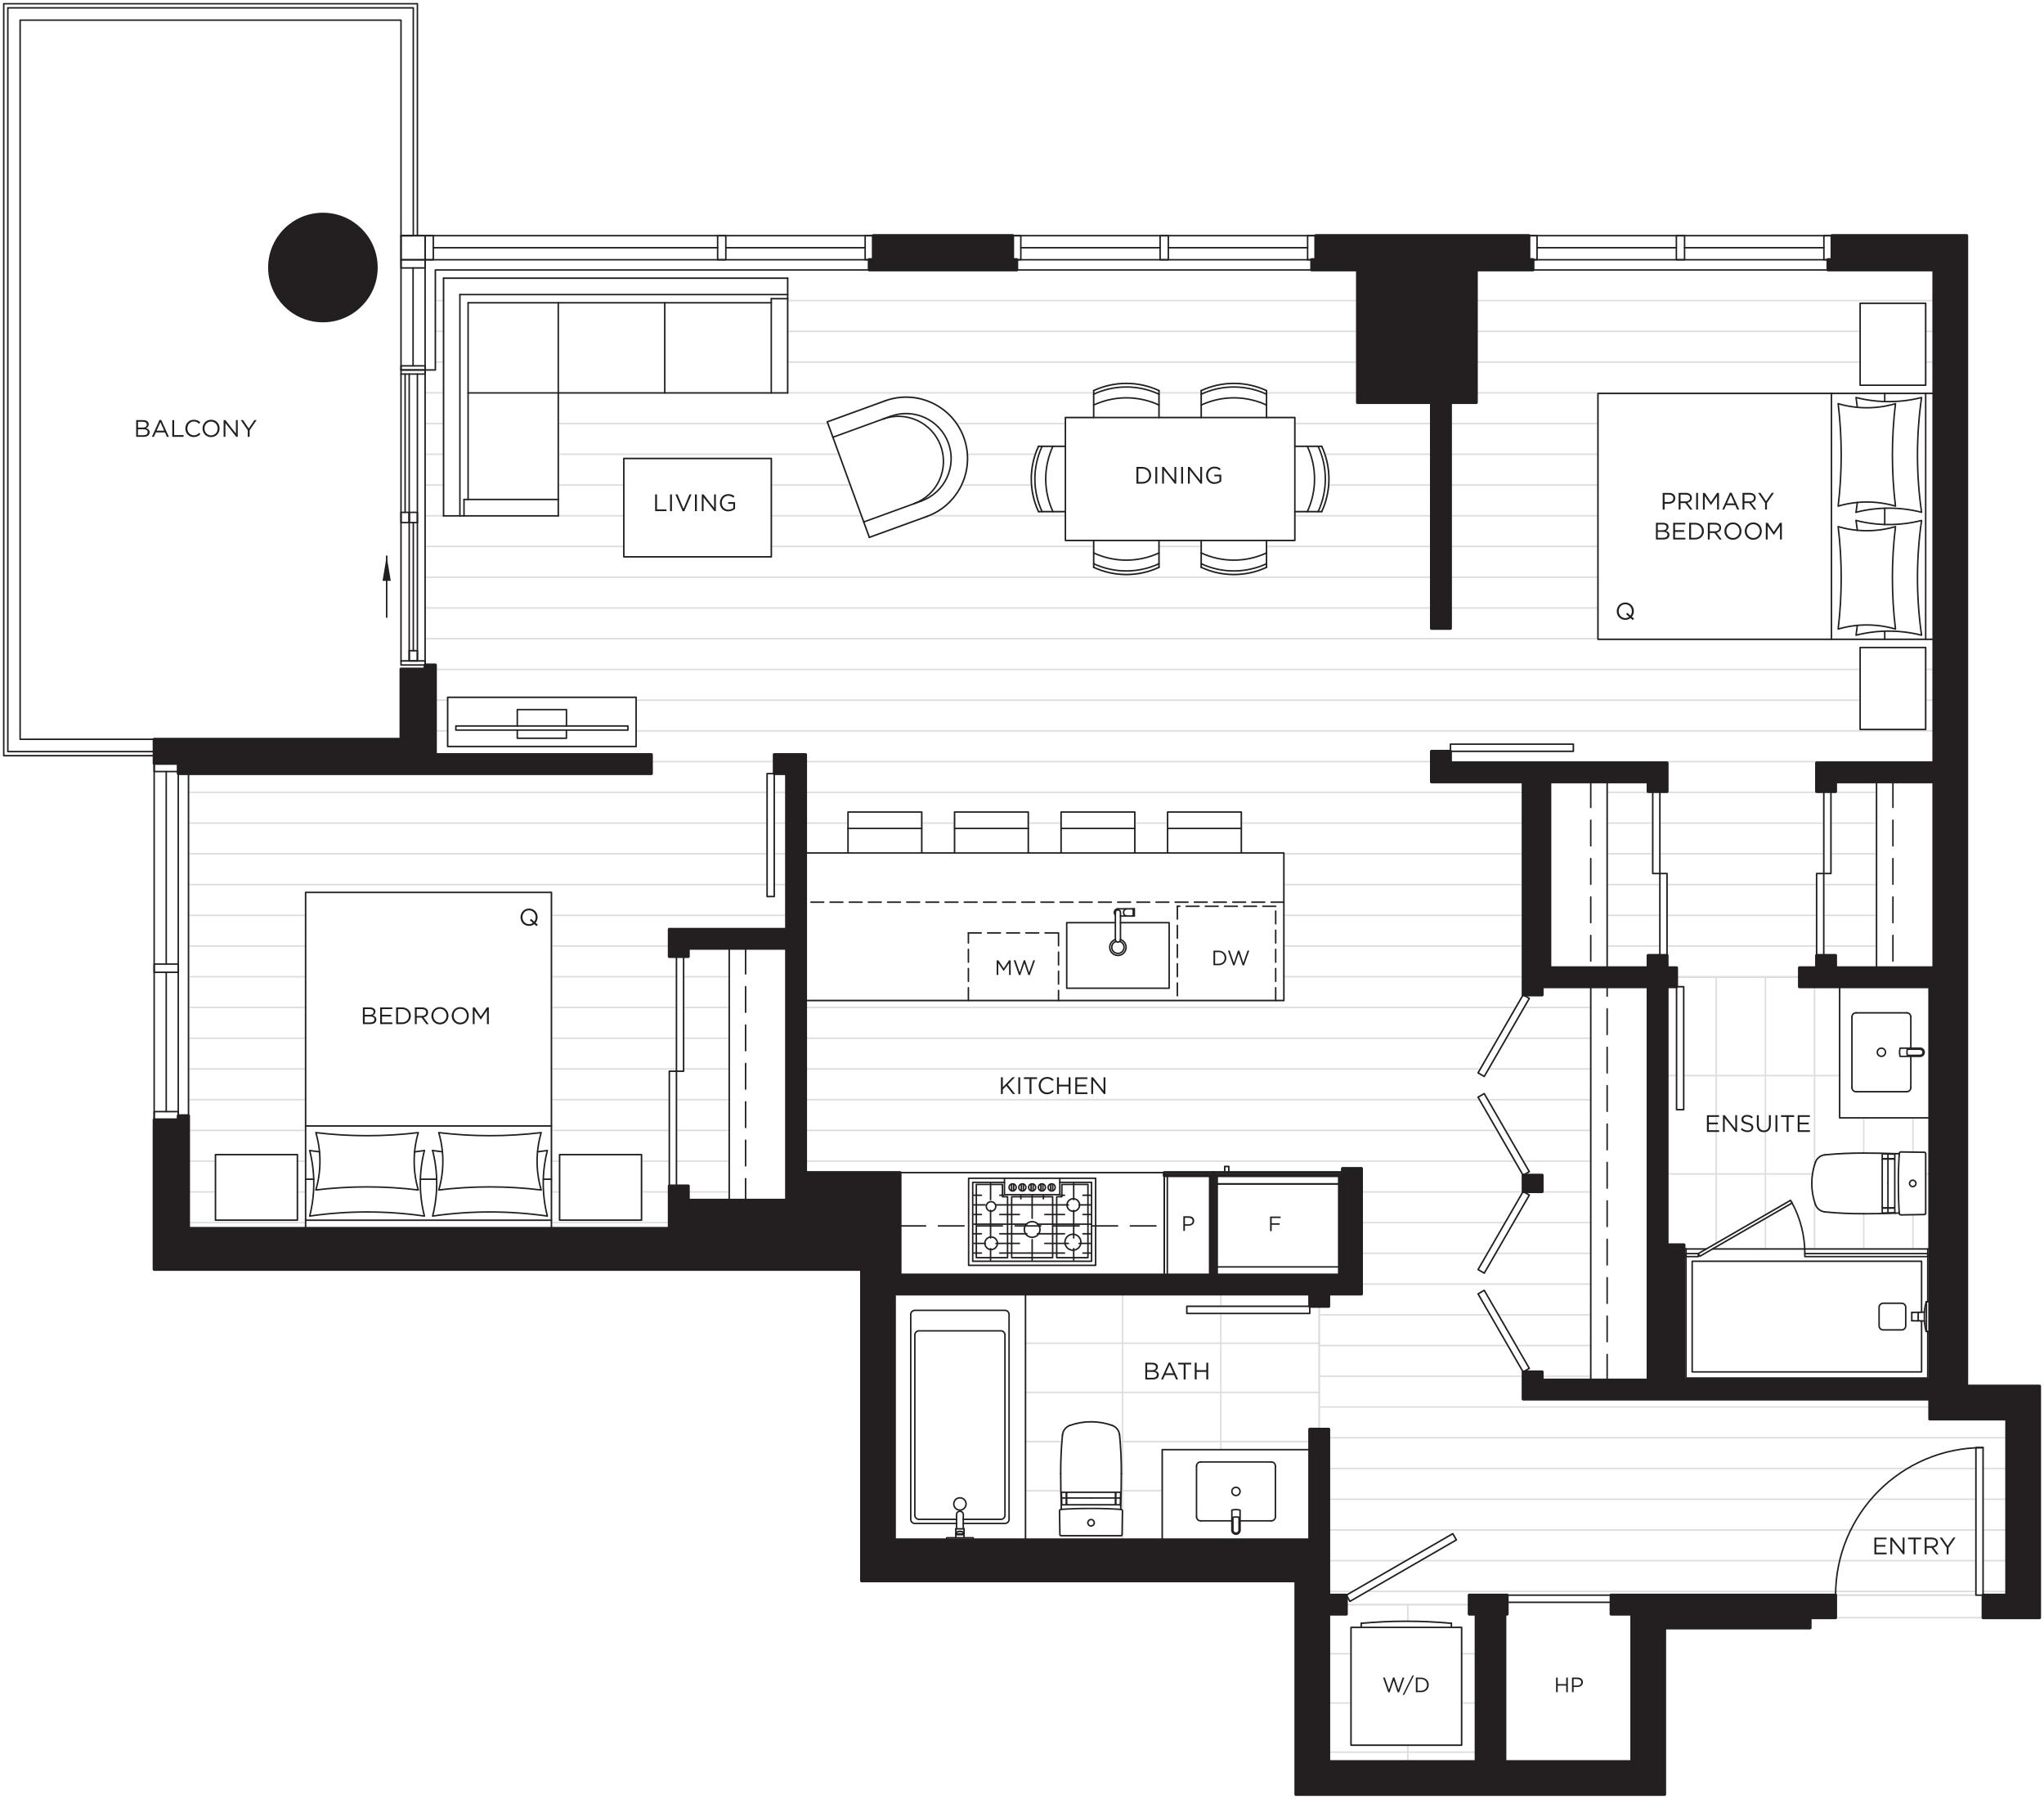 <?xml version="1.0" encoding="UTF-8"?> <svg xmlns="http://www.w3.org/2000/svg" xmlns:xlink="http://www.w3.org/1999/xlink" viewBox="0 0 448.8 394.92"><defs><style> .cls-1 { stroke-dasharray: 0 0 2.81 1.4; } .cls-1, .cls-2, .cls-3, .cls-4, .cls-5, .cls-6 { fill: none; } .cls-1, .cls-3, .cls-4, .cls-5, .cls-6 { stroke-linecap: round; stroke-linejoin: round; } .cls-1, .cls-3, .cls-4, .cls-6 { stroke-width: .33px; } .cls-1, .cls-4, .cls-5, .cls-6 { stroke: #231f20; } .cls-2, .cls-7, .cls-8 { stroke-width: 0px; } .cls-9 { mix-blend-mode: multiply; } .cls-10 { clip-path: url(#clippath-4); } .cls-11 { clip-path: url(#clippath-7); } .cls-12 { clip-path: url(#clippath-8); } .cls-13 { clip-path: url(#clippath-6); } .cls-14 { clip-path: url(#clippath-5); } .cls-15 { clip-path: url(#clippath-9); } .cls-16 { clip-path: url(#clippath-20); } .cls-17 { clip-path: url(#clippath-21); } .cls-18 { clip-path: url(#clippath-24); } .cls-19 { clip-path: url(#clippath-23); } .cls-20 { clip-path: url(#clippath-22); } .cls-21 { clip-path: url(#clippath-25); } .cls-22 { clip-path: url(#clippath-44); } .cls-23 { clip-path: url(#clippath-45); } .cls-24 { clip-path: url(#clippath-40); } .cls-25 { clip-path: url(#clippath-42); } .cls-26 { clip-path: url(#clippath-41); } .cls-27 { clip-path: url(#clippath-47); } .cls-28 { clip-path: url(#clippath-43); } .cls-29 { clip-path: url(#clippath-46); } .cls-30 { clip-path: url(#clippath-48); } .cls-31 { clip-path: url(#clippath-49); } .cls-32 { clip-path: url(#clippath-27); } .cls-33 { clip-path: url(#clippath-28); } .cls-34 { clip-path: url(#clippath-26); } .cls-35 { clip-path: url(#clippath-29); } .cls-36 { clip-path: url(#clippath-34); } .cls-37 { clip-path: url(#clippath-35); } .cls-38 { clip-path: url(#clippath-36); } .cls-39 { clip-path: url(#clippath-37); } .cls-40 { clip-path: url(#clippath-39); } .cls-41 { clip-path: url(#clippath-33); } .cls-42 { clip-path: url(#clippath-32); } .cls-43 { clip-path: url(#clippath-30); } .cls-44 { clip-path: url(#clippath-38); } .cls-45 { clip-path: url(#clippath-31); } .cls-46 { clip-path: url(#clippath-53); } .cls-47 { clip-path: url(#clippath-54); } .cls-48 { clip-path: url(#clippath-50); } .cls-49 { clip-path: url(#clippath-51); } .cls-50 { clip-path: url(#clippath-52); } .cls-51 { clip-path: url(#clippath-55); } .cls-52 { clip-path: url(#clippath-56); } .cls-53 { clip-path: url(#clippath-57); } .cls-54 { clip-path: url(#clippath-58); } .cls-55 { clip-path: url(#clippath-59); } .cls-56 { clip-path: url(#clippath-14); } .cls-57 { clip-path: url(#clippath-13); } .cls-58 { clip-path: url(#clippath-12); } .cls-59 { clip-path: url(#clippath-10); } .cls-60 { clip-path: url(#clippath-15); } .cls-61 { clip-path: url(#clippath-17); } .cls-62 { clip-path: url(#clippath-16); } .cls-63 { clip-path: url(#clippath-19); } .cls-64 { clip-path: url(#clippath-11); } .cls-65 { clip-path: url(#clippath-18); } .cls-3 { stroke: #dcddde; } .cls-7, .cls-8 { fill: #231f20; } .cls-5 { stroke-width: .66px; } .cls-8 { fill-rule: evenodd; } .cls-6 { stroke-dasharray: 0 0 5.62 2.81; } .cls-66 { isolation: isolate; } </style><clipPath id="clippath"><rect class="cls-2" x="192.76" y="230.87" width="170.34" height="141.44"></rect></clipPath><clipPath id="clippath-2"><rect class="cls-2" x="22.59" y="230.87" width="170.51" height="141.44"></rect></clipPath><clipPath id="clippath-4"><rect class="cls-2" width="448.8" height="394.92"></rect></clipPath><clipPath id="clippath-5"><rect class="cls-2" width="448.8" height="394.92"></rect></clipPath><clipPath id="clippath-6"><rect class="cls-2" width="448.8" height="394.92"></rect></clipPath><clipPath id="clippath-7"><rect class="cls-2" width="448.8" height="394.92"></rect></clipPath><clipPath id="clippath-8"><rect class="cls-2" width="448.8" height="394.92"></rect></clipPath><clipPath id="clippath-9"><rect class="cls-2" width="448.8" height="394.92"></rect></clipPath><clipPath id="clippath-10"><rect class="cls-2" width="448.8" height="394.92"></rect></clipPath><clipPath id="clippath-11"><rect class="cls-2" width="448.8" height="394.92"></rect></clipPath><clipPath id="clippath-12"><rect class="cls-2" width="448.8" height="394.92"></rect></clipPath><clipPath id="clippath-13"><rect class="cls-2" width="448.8" height="394.92"></rect></clipPath><clipPath id="clippath-14"><rect class="cls-2" width="448.8" height="394.92"></rect></clipPath><clipPath id="clippath-15"><rect class="cls-2" width="448.8" height="394.92"></rect></clipPath><clipPath id="clippath-16"><rect class="cls-2" width="448.8" height="394.92"></rect></clipPath><clipPath id="clippath-17"><rect class="cls-2" width="448.8" height="394.92"></rect></clipPath><clipPath id="clippath-18"><rect class="cls-2" width="448.8" height="394.92"></rect></clipPath><clipPath id="clippath-19"><rect class="cls-2" width="448.8" height="394.92"></rect></clipPath><clipPath id="clippath-20"><rect class="cls-2" width="448.8" height="394.92"></rect></clipPath><clipPath id="clippath-21"><rect class="cls-2" width="448.8" height="394.92"></rect></clipPath><clipPath id="clippath-22"><rect class="cls-2" width="448.8" height="394.92"></rect></clipPath><clipPath id="clippath-23"><rect class="cls-2" width="448.8" height="394.92"></rect></clipPath><clipPath id="clippath-24"><rect class="cls-2" width="448.8" height="394.92"></rect></clipPath><clipPath id="clippath-25"><rect class="cls-2" width="448.8" height="394.92"></rect></clipPath><clipPath id="clippath-26"><rect class="cls-2" width="448.8" height="394.92"></rect></clipPath><clipPath id="clippath-27"><rect class="cls-2" width="448.8" height="394.92"></rect></clipPath><clipPath id="clippath-28"><rect class="cls-2" width="448.8" height="394.92"></rect></clipPath><clipPath id="clippath-29"><rect class="cls-2" width="448.8" height="394.92"></rect></clipPath><clipPath id="clippath-30"><rect class="cls-2" width="448.8" height="394.92"></rect></clipPath><clipPath id="clippath-31"><rect class="cls-2" width="448.8" height="394.92"></rect></clipPath><clipPath id="clippath-32"><rect class="cls-2" width="448.8" height="394.92"></rect></clipPath><clipPath id="clippath-33"><rect class="cls-2" width="448.8" height="394.92"></rect></clipPath><clipPath id="clippath-34"><rect class="cls-2" width="448.8" height="394.92"></rect></clipPath><clipPath id="clippath-35"><rect class="cls-2" width="448.8" height="394.92"></rect></clipPath><clipPath id="clippath-36"><rect class="cls-2" width="448.8" height="394.92"></rect></clipPath><clipPath id="clippath-37"><rect class="cls-2" width="448.8" height="394.92"></rect></clipPath><clipPath id="clippath-38"><rect class="cls-2" width="448.8" height="394.92"></rect></clipPath><clipPath id="clippath-39"><rect class="cls-2" width="448.8" height="394.92"></rect></clipPath><clipPath id="clippath-40"><rect class="cls-2" width="448.8" height="394.92"></rect></clipPath><clipPath id="clippath-41"><rect class="cls-2" width="448.8" height="394.92"></rect></clipPath><clipPath id="clippath-42"><rect class="cls-2" width="448.8" height="394.92"></rect></clipPath><clipPath id="clippath-43"><rect class="cls-2" width="448.8" height="394.92"></rect></clipPath><clipPath id="clippath-44"><rect class="cls-2" width="448.8" height="394.92"></rect></clipPath><clipPath id="clippath-45"><rect class="cls-2" width="448.8" height="394.92"></rect></clipPath><clipPath id="clippath-46"><rect class="cls-2" width="448.8" height="394.92"></rect></clipPath><clipPath id="clippath-47"><rect class="cls-2" width="448.8" height="394.92"></rect></clipPath><clipPath id="clippath-48"><rect class="cls-2" width="448.8" height="394.92"></rect></clipPath><clipPath id="clippath-49"><rect class="cls-2" width="448.8" height="394.92"></rect></clipPath><clipPath id="clippath-50"><rect class="cls-2" width="448.8" height="394.92"></rect></clipPath><clipPath id="clippath-51"><rect class="cls-2" width="448.8" height="394.92"></rect></clipPath><clipPath id="clippath-52"><rect class="cls-2" width="448.8" height="394.92"></rect></clipPath><clipPath id="clippath-53"><rect class="cls-2" width="448.8" height="394.92"></rect></clipPath><clipPath id="clippath-54"><rect class="cls-2" width="448.8" height="394.92"></rect></clipPath><clipPath id="clippath-55"><rect class="cls-2" width="448.8" height="394.92"></rect></clipPath><clipPath id="clippath-56"><rect class="cls-2" width="448.8" height="394.92"></rect></clipPath><clipPath id="clippath-57"><rect class="cls-2" width="448.8" height="394.92"></rect></clipPath><clipPath id="clippath-58"><rect class="cls-2" width="448.8" height="394.92"></rect></clipPath><clipPath id="clippath-59"><rect class="cls-2" width="448.8" height="394.92"></rect></clipPath></defs><g class="cls-66"><g id="Layer_2" data-name="Layer 2"><g id="Layer_1-2" data-name="Layer 1"><g><g class="cls-9"><g><polygon class="cls-8" points="447.82 355.14 435.43 355.14 435.43 350.19 440.62 350.19 440.62 311.51 423.72 311.51 423.72 307.14 334.44 307.14 334.44 301.18 338.6 301.18 338.6 302.98 361.88 302.98 361.88 216.62 338.6 216.62 338.6 218.42 334.44 218.42 334.44 171.64 314.31 171.64 314.31 164.94 318.47 164.94 318.47 167.48 366.04 167.48 366.04 173.77 361.88 173.77 361.88 171.64 340.29 171.64 340.29 212.46 361.88 212.46 361.88 209.76 366.04 209.76 366.04 212.46 368.12 212.46 368.12 216.62 366.04 216.62 366.04 273.29 369.75 273.29 369.75 302.98 423.72 302.98 423.72 216.62 395.11 216.62 395.11 212.46 398.87 212.46 398.87 209.76 403.03 209.76 403.03 212.46 424.62 212.46 424.62 171.64 403.03 171.64 403.03 173.77 398.87 173.77 398.87 167.48 424.62 167.48 424.62 59.25 401.37 59.25 401.37 57 402.26 57 402.26 51.72 431.82 51.72 431.82 304.31 447.82 304.31 447.82 355.14"></polygon><polygon class="cls-8" points="298.07 59.25 288.02 59.25 288.02 57 288.91 57 288.91 51.72 335.69 51.72 335.69 57 336.59 57 336.59 59.25 324.15 59.25 324.15 88.37 318.47 88.37 318.47 137.95 314.31 137.95 314.31 88.37 298.07 88.37 298.07 59.25"></polygon><polygon class="cls-8" points="191.76 51.72 222.34 51.72 222.34 57 223.24 57 223.24 59.25 190.86 59.25 190.86 57 191.76 57 191.76 51.72"></polygon><g class="cls-10"><path class="cls-8" d="M70.9,70.43c6.46,0,11.7-5.23,11.7-11.7s-5.24-11.7-11.7-11.7-11.7,5.24-11.7,11.7,5.24,11.7,11.7,11.7"></path><polygon class="cls-8" points="33.85 162.3 88.05 162.3 88.05 146.89 93.34 146.89 93.34 145.99 95.59 145.99 95.59 165.67 143.02 165.67 143.02 169.83 39.14 169.83 39.14 167.58 33.85 167.58 33.85 162.3"></polygon><rect class="cls-7" x="334.44" y="258" width="4.16" height="3.6"></rect><polygon class="cls-8" points="365.5 393.93 365.5 357.39 397.44 357.39 397.44 355.14 403.04 355.14 403.04 350.19 353.75 350.19 353.75 354.35 358.3 354.35 358.3 386.74 330.42 386.74 330.42 354.35 330.92 354.35 330.92 350.19 322.6 350.19 322.6 354.35 324.12 354.35 324.12 386.74 291.74 386.74 291.74 354.35 295.61 354.35 295.61 350.19 291.74 350.19 291.74 313.77 287.58 313.77 287.58 338.05 196.38 338.05 196.38 284.08 287.58 284.08 287.58 286.78 291.74 286.78 291.74 284.08 298.93 284.08 298.93 256.53 294.77 256.53 294.77 279.92 197.62 279.92 197.62 257.43 176.87 257.43 176.87 165.67 170.01 165.67 170.01 169.83 172.71 169.83 172.71 204.02 146.96 204.02 146.96 209.98 151.12 209.98 151.12 208.18 172.71 208.18 172.71 263.49 151.12 263.49 151.12 260.36 146.96 260.36 146.96 269.68 41.39 269.68 41.39 244.94 39.14 244.94 39.14 245.84 33.85 245.84 33.85 278.67 189.18 278.67 189.18 347.04 284.54 347.04 284.54 393.93 365.5 393.93"></polygon></g><line class="cls-3" x1="95.59" y1="66" x2="97.39" y2="66"></line><line class="cls-3" x1="324.15" y1="66" x2="424.62" y2="66"></line><line class="cls-3" x1="172.95" y1="66" x2="298.06" y2="66"></line><line class="cls-3" x1="95.59" y1="72.74" x2="97.39" y2="72.74"></line><line class="cls-3" x1="422.82" y1="72.74" x2="424.62" y2="72.74"></line><line class="cls-3" x1="172.95" y1="72.74" x2="298.06" y2="72.74"></line><line class="cls-3" x1="324.15" y1="72.74" x2="408.43" y2="72.74"></line><line class="cls-3" x1="95.59" y1="79.49" x2="97.39" y2="79.49"></line><line class="cls-3" x1="422.82" y1="79.49" x2="424.62" y2="79.49"></line><line class="cls-3" x1="172.95" y1="79.49" x2="298.06" y2="79.49"></line><line class="cls-3" x1="324.15" y1="79.49" x2="408.43" y2="79.49"></line><line class="cls-3" x1="93.34" y1="86.24" x2="97.39" y2="86.24"></line><line class="cls-3" x1="324.15" y1="86.24" x2="424.62" y2="86.24"></line><line class="cls-3" x1="172.95" y1="86.24" x2="240.14" y2="86.24"></line><line class="cls-3" x1="278.09" y1="86.24" x2="298.07" y2="86.24"></line><line class="cls-3" x1="254.48" y1="86.24" x2="263.75" y2="86.24"></line><line class="cls-3" x1="93.34" y1="92.98" x2="97.39" y2="92.98"></line><line class="cls-3" x1="318.47" y1="92.98" x2="350.86" y2="92.98"></line><line class="cls-3" x1="122.58" y1="92.98" x2="181.78" y2="92.98"></line><line class="cls-3" x1="284.3" y1="92.98" x2="314.31" y2="92.98"></line><line class="cls-3" x1="210.03" y1="92.98" x2="233.93" y2="92.98"></line><line class="cls-3" x1="93.34" y1="99.73" x2="97.39" y2="99.73"></line><line class="cls-3" x1="318.47" y1="99.73" x2="350.86" y2="99.73"></line><line class="cls-3" x1="122.58" y1="99.73" x2="184.24" y2="99.73"></line><line class="cls-3" x1="290.9" y1="99.73" x2="314.31" y2="99.73"></line><line class="cls-3" x1="212.4" y1="99.73" x2="227.33" y2="99.73"></line><line class="cls-3" x1="93.34" y1="106.48" x2="97.39" y2="106.48"></line><line class="cls-3" x1="318.47" y1="106.48" x2="350.86" y2="106.48"></line><line class="cls-3" x1="122.58" y1="106.48" x2="136.97" y2="106.48"></line><line class="cls-3" x1="291.74" y1="106.48" x2="314.31" y2="106.48"></line><line class="cls-3" x1="169.35" y1="106.48" x2="186.69" y2="106.48"></line><line class="cls-3" x1="211.13" y1="106.48" x2="226.49" y2="106.48"></line><line class="cls-3" x1="93.34" y1="113.23" x2="97.39" y2="113.23"></line><line class="cls-3" x1="318.47" y1="113.23" x2="350.86" y2="113.23"></line><line class="cls-3" x1="122.58" y1="113.23" x2="136.97" y2="113.23"></line><line class="cls-3" x1="284.3" y1="113.23" x2="314.31" y2="113.23"></line><line class="cls-3" x1="169.35" y1="113.23" x2="189.15" y2="113.23"></line><line class="cls-3" x1="203.91" y1="113.23" x2="233.93" y2="113.23"></line><line class="cls-3" x1="93.34" y1="119.97" x2="136.97" y2="119.97"></line><line class="cls-3" x1="318.47" y1="119.97" x2="350.86" y2="119.97"></line><line class="cls-3" x1="169.35" y1="119.97" x2="240.14" y2="119.97"></line><line class="cls-3" x1="278.09" y1="119.97" x2="314.31" y2="119.97"></line><line class="cls-3" x1="254.48" y1="119.97" x2="263.75" y2="119.97"></line><line class="cls-3" x1="93.34" y1="126.72" x2="314.31" y2="126.72"></line><line class="cls-3" x1="318.47" y1="126.72" x2="350.86" y2="126.72"></line><line class="cls-3" x1="93.34" y1="133.47" x2="314.31" y2="133.47"></line><line class="cls-3" x1="318.47" y1="133.47" x2="350.86" y2="133.47"></line><line class="cls-3" x1="93.34" y1="140.21" x2="350.86" y2="140.21"></line><line class="cls-3" x1="95.59" y1="146.96" x2="408.43" y2="146.96"></line><line class="cls-3" x1="422.82" y1="146.96" x2="424.62" y2="146.96"></line><line class="cls-3" x1="95.59" y1="153.71" x2="98.29" y2="153.71"></line><line class="cls-3" x1="422.82" y1="153.71" x2="424.62" y2="153.71"></line><line class="cls-3" x1="139.67" y1="153.71" x2="408.43" y2="153.71"></line><line class="cls-3" x1="95.59" y1="160.45" x2="98.29" y2="160.45"></line><line class="cls-3" x1="139.67" y1="160.45" x2="424.62" y2="160.45"></line><line class="cls-3" x1="143.02" y1="167.2" x2="170.01" y2="167.2"></line><line class="cls-3" x1="318.47" y1="167.2" x2="424.62" y2="167.2"></line><line class="cls-3" x1="176.87" y1="167.2" x2="314.31" y2="167.2"></line><line class="cls-3" x1="41.39" y1="173.95" x2="168.43" y2="173.95"></line><line class="cls-3" x1="402.02" y1="173.95" x2="412.03" y2="173.95"></line><line class="cls-3" x1="170.01" y1="173.95" x2="172.71" y2="173.95"></line><line class="cls-3" x1="364.46" y1="173.95" x2="400.45" y2="173.95"></line><line class="cls-3" x1="176.87" y1="173.95" x2="334.44" y2="173.95"></line><line class="cls-3" x1="352.88" y1="173.95" x2="362.89" y2="173.95"></line><line class="cls-3" x1="41.39" y1="180.7" x2="168.43" y2="180.7"></line><line class="cls-3" x1="402.02" y1="180.7" x2="412.03" y2="180.7"></line><line class="cls-3" x1="170.01" y1="180.7" x2="172.71" y2="180.7"></line><line class="cls-3" x1="364.46" y1="180.7" x2="400.45" y2="180.7"></line><line class="cls-3" x1="176.87" y1="180.7" x2="186.2" y2="180.7"></line><line class="cls-3" x1="352.88" y1="180.7" x2="362.89" y2="180.7"></line><line class="cls-3" x1="202.39" y1="180.7" x2="209.59" y2="180.7"></line><line class="cls-3" x1="272.56" y1="180.7" x2="334.44" y2="180.7"></line><line class="cls-3" x1="225.78" y1="180.7" x2="232.98" y2="180.7"></line><line class="cls-3" x1="249.17" y1="180.7" x2="256.37" y2="180.7"></line><line class="cls-3" x1="41.39" y1="187.44" x2="168.43" y2="187.44"></line><line class="cls-3" x1="402.02" y1="187.44" x2="412.03" y2="187.44"></line><line class="cls-3" x1="170.01" y1="187.44" x2="172.71" y2="187.44"></line><line class="cls-3" x1="364.46" y1="187.44" x2="400.45" y2="187.44"></line><line class="cls-3" x1="281.9" y1="187.44" x2="334.44" y2="187.44"></line><line class="cls-3" x1="352.88" y1="187.44" x2="362.89" y2="187.44"></line><line class="cls-3" x1="41.39" y1="194.19" x2="168.43" y2="194.19"></line><line class="cls-3" x1="400.45" y1="194.19" x2="412.03" y2="194.19"></line><line class="cls-3" x1="170.01" y1="194.19" x2="172.71" y2="194.19"></line><line class="cls-3" x1="366.04" y1="194.19" x2="398.87" y2="194.19"></line><line class="cls-3" x1="281.9" y1="194.19" x2="334.44" y2="194.19"></line><line class="cls-3" x1="352.88" y1="194.19" x2="364.46" y2="194.19"></line><line class="cls-3" x1="41.39" y1="200.94" x2="67.1" y2="200.94"></line><line class="cls-3" x1="400.45" y1="200.94" x2="412.03" y2="200.94"></line><line class="cls-3" x1="121.08" y1="200.94" x2="172.71" y2="200.94"></line><line class="cls-3" x1="366.04" y1="200.94" x2="398.87" y2="200.94"></line><line class="cls-3" x1="281.9" y1="200.94" x2="334.44" y2="200.94"></line><line class="cls-3" x1="352.88" y1="200.94" x2="364.46" y2="200.94"></line><line class="cls-3" x1="41.39" y1="207.68" x2="67.1" y2="207.68"></line><line class="cls-3" x1="400.45" y1="207.68" x2="412.03" y2="207.68"></line><line class="cls-3" x1="121.08" y1="207.68" x2="146.96" y2="207.68"></line><line class="cls-3" x1="366.04" y1="207.68" x2="398.87" y2="207.68"></line><line class="cls-3" x1="281.9" y1="207.68" x2="334.44" y2="207.68"></line><line class="cls-3" x1="352.88" y1="207.68" x2="364.46" y2="207.68"></line><line class="cls-3" x1="41.39" y1="214.43" x2="67.1" y2="214.43"></line><line class="cls-3" x1="368.12" y1="214.43" x2="395.11" y2="214.43"></line><line class="cls-3" x1="121.08" y1="214.43" x2="148.53" y2="214.43"></line><line class="cls-3" x1="281.9" y1="214.43" x2="334.44" y2="214.43"></line><line class="cls-3" x1="150.1" y1="214.43" x2="160.11" y2="214.43"></line><line class="cls-3" x1="41.39" y1="221.18" x2="67.1" y2="221.18"></line><line class="cls-3" x1="334.66" y1="221.18" x2="349.28" y2="221.18"></line><line class="cls-3" x1="121.08" y1="221.18" x2="148.53" y2="221.18"></line><line class="cls-3" x1="176.87" y1="221.18" x2="332.84" y2="221.18"></line><line class="cls-3" x1="150.1" y1="221.18" x2="160.11" y2="221.18"></line><line class="cls-3" x1="41.39" y1="227.93" x2="67.1" y2="227.93"></line><line class="cls-3" x1="330.77" y1="227.93" x2="349.28" y2="227.93"></line><line class="cls-3" x1="121.08" y1="227.93" x2="148.53" y2="227.93"></line><line class="cls-3" x1="176.87" y1="227.93" x2="328.95" y2="227.93"></line><line class="cls-3" x1="150.1" y1="227.93" x2="160.11" y2="227.93"></line><line class="cls-3" x1="41.39" y1="234.67" x2="67.1" y2="234.67"></line><line class="cls-3" x1="326.87" y1="234.67" x2="349.28" y2="234.67"></line><line class="cls-3" x1="121.08" y1="234.67" x2="148.53" y2="234.67"></line><line class="cls-3" x1="176.87" y1="234.67" x2="325.05" y2="234.67"></line><line class="cls-3" x1="150.1" y1="234.67" x2="160.11" y2="234.67"></line><line class="cls-3" x1="41.39" y1="241.42" x2="67.1" y2="241.42"></line><line class="cls-3" x1="326.68" y1="241.42" x2="349.28" y2="241.42"></line><line class="cls-3" x1="121.08" y1="241.42" x2="146.96" y2="241.42"></line><line class="cls-3" x1="176.87" y1="241.42" x2="324.86" y2="241.42"></line><line class="cls-3" x1="148.53" y1="241.42" x2="160.11" y2="241.42"></line><line class="cls-3" x1="41.39" y1="248.17" x2="67.1" y2="248.17"></line><line class="cls-3" x1="330.58" y1="248.17" x2="349.28" y2="248.17"></line><line class="cls-3" x1="121.08" y1="248.17" x2="146.96" y2="248.17"></line><line class="cls-3" x1="176.87" y1="248.17" x2="328.76" y2="248.17"></line><line class="cls-3" x1="148.53" y1="248.17" x2="160.11" y2="248.17"></line><line class="cls-3" x1="41.39" y1="254.91" x2="47.31" y2="254.91"></line><line class="cls-3" x1="334.47" y1="254.91" x2="349.28" y2="254.91"></line><line class="cls-3" x1="65.3" y1="254.91" x2="67.1" y2="254.91"></line><line class="cls-3" x1="176.87" y1="254.91" x2="332.66" y2="254.91"></line><line class="cls-3" x1="121.08" y1="254.91" x2="122.87" y2="254.91"></line><line class="cls-3" x1="148.53" y1="254.91" x2="160.11" y2="254.91"></line><line class="cls-3" x1="140.87" y1="254.91" x2="146.96" y2="254.91"></line><line class="cls-3" x1="41.39" y1="261.66" x2="47.31" y2="261.66"></line><line class="cls-3" x1="334.55" y1="261.66" x2="349.28" y2="261.66"></line><line class="cls-3" x1="65.3" y1="261.66" x2="67.1" y2="261.66"></line><line class="cls-3" x1="298.93" y1="261.66" x2="334.4" y2="261.66"></line><line class="cls-3" x1="121.08" y1="261.66" x2="122.87" y2="261.66"></line><line class="cls-3" x1="151.12" y1="261.66" x2="160.11" y2="261.66"></line><line class="cls-3" x1="140.87" y1="261.66" x2="146.96" y2="261.66"></line><line class="cls-3" x1="41.39" y1="268.41" x2="67.1" y2="268.41"></line><line class="cls-3" x1="332.32" y1="268.41" x2="349.28" y2="268.41"></line><line class="cls-3" x1="121.08" y1="268.41" x2="146.96" y2="268.41"></line><line class="cls-3" x1="298.93" y1="268.41" x2="330.51" y2="268.41"></line><line class="cls-3" x1="298.93" y1="275.15" x2="326.61" y2="275.15"></line><line class="cls-3" x1="328.43" y1="275.15" x2="349.28" y2="275.15"></line><line class="cls-3" x1="298.93" y1="281.9" x2="349.28" y2="281.9"></line><line class="cls-3" x1="289.66" y1="288.65" x2="327.2" y2="288.65"></line><line class="cls-3" x1="329.02" y1="288.65" x2="349.28" y2="288.65"></line><line class="cls-3" x1="289.66" y1="295.4" x2="331.1" y2="295.4"></line><line class="cls-3" x1="332.92" y1="295.4" x2="349.28" y2="295.4"></line><line class="cls-3" x1="289.66" y1="302.14" x2="334.44" y2="302.14"></line><line class="cls-3" x1="338.6" y1="302.14" x2="349.28" y2="302.14"></line><line class="cls-3" x1="289.66" y1="308.89" x2="423.72" y2="308.89"></line><line class="cls-3" x1="291.74" y1="315.64" x2="440.62" y2="315.64"></line><line class="cls-3" x1="291.74" y1="322.38" x2="433.85" y2="322.38"></line><line class="cls-3" x1="435.43" y1="322.38" x2="440.62" y2="322.38"></line><line class="cls-3" x1="291.74" y1="329.13" x2="433.85" y2="329.13"></line><line class="cls-3" x1="435.43" y1="329.13" x2="440.62" y2="329.13"></line><line class="cls-3" x1="291.74" y1="335.88" x2="433.85" y2="335.88"></line><line class="cls-3" x1="435.43" y1="335.88" x2="440.62" y2="335.88"></line><line class="cls-3" x1="291.74" y1="342.62" x2="308.72" y2="342.62"></line><line class="cls-3" x1="435.43" y1="342.62" x2="440.62" y2="342.62"></line><line class="cls-3" x1="311.87" y1="342.62" x2="433.85" y2="342.62"></line><line class="cls-3" x1="291.74" y1="349.37" x2="297.03" y2="349.37"></line><line class="cls-3" x1="435.43" y1="349.37" x2="440.62" y2="349.37"></line><line class="cls-3" x1="300.18" y1="349.37" x2="433.85" y2="349.37"></line><rect class="cls-3" x="136.97" y="100.65" width="32.39" height="21.59"></rect><polygon class="cls-3" points="172.95 86.26 172.95 61.07 97.39 61.07 97.39 113.25 122.58 113.25 122.58 86.26 172.95 86.26"></polygon><g class="cls-14"><path class="cls-3" d="M284.3,118.64h-6.21v5.9c-4.55,2.11-9.79,2.11-14.34,0v-5.9h-9.28v5.9c-4.55,2.11-9.79,2.11-14.34,0v-5.9h-6.21v-6.33h-5.9c-2.11-4.55-2.11-9.79,0-14.34h5.9v-6.32h6.21v-5.9c4.55-2.11,9.79-2.11,14.34,0v5.9h9.28v-5.9c4.55-2.11,9.79-2.11,14.34,0v5.9h6.21v6.32h5.9c2.11,4.55,2.11,9.79,0,14.34h-5.9v6.33Z"></path><path class="cls-3" d="M181.65,92.61l12.68-4.61c7-2.55,14.75,1.06,17.3,8.06,2.55,7-1.06,14.75-8.07,17.3l-12.68,4.61-9.23-25.36Z"></path></g><polygon class="cls-3" points="324.54 240.86 325.91 240.07 335.8 257.21 334.44 258 338.6 258 338.6 261.6 334.44 261.6 335.8 262.38 325.91 279.52 324.54 278.74 334.44 261.6 334.44 258 324.54 240.86"></polygon><rect class="cls-3" x="47.31" y="253.48" width="17.99" height="14.39"></rect><rect class="cls-3" x="122.87" y="253.48" width="17.99" height="14.39"></rect><rect class="cls-3" x="408.43" y="66.58" width="14.39" height="17.99"></rect><rect class="cls-3" x="408.43" y="142.15" width="14.39" height="17.99"></rect><rect class="cls-3" x="98.29" y="153.08" width="41.38" height="10.8"></rect><polygon class="cls-3" points="440.62 350.19 440.62 311.51 423.72 311.51 423.72 307.14 334.44 307.14 334.44 301.18 324.54 284.04 325.91 283.25 335.8 300.39 334.44 301.18 338.6 301.18 338.6 302.98 349.28 302.98 349.28 216.62 338.6 216.62 338.6 218.42 334.44 218.42 335.8 219.2 325.91 236.34 324.54 235.56 334.44 218.42 334.44 171.64 314.31 171.64 314.31 164.94 318.47 164.94 318.47 163.37 345.46 163.37 345.46 164.94 318.47 164.94 318.47 167.48 366.04 167.48 366.04 173.77 364.46 173.77 364.46 191.77 362.89 191.77 362.89 173.77 361.88 173.77 361.88 171.64 352.88 171.64 352.88 212.46 361.88 212.46 361.88 209.76 364.46 209.76 364.46 191.77 366.04 191.77 366.04 212.46 368.12 212.46 368.12 214.54 395.11 214.54 395.11 212.46 398.87 212.46 398.87 191.77 400.45 191.77 400.45 209.76 403.03 209.76 403.03 212.46 412.03 212.46 412.03 171.64 403.03 171.64 403.03 173.77 402.02 173.77 402.02 191.77 400.45 191.77 400.45 173.77 398.87 173.77 398.87 167.48 424.62 167.48 424.62 140.35 350.86 140.35 350.86 86.38 424.62 86.38 424.62 59.25 324.15 59.25 324.15 88.37 318.47 88.37 318.47 137.96 314.31 137.96 314.31 88.37 298.07 88.37 298.07 59.25 95.59 59.27 95.59 81.22 93.34 81.22 93.34 146 95.59 146 95.59 165.67 143.02 165.67 143.02 169.83 41.39 169.83 41.39 269.68 67.1 269.68 67.1 195.91 121.08 195.91 121.08 269.68 146.96 269.68 146.96 235.17 148.53 235.17 148.53 260.36 151.12 260.36 151.12 263.49 160.11 263.49 160.11 208.18 151.12 208.18 151.12 209.98 150.1 209.98 150.1 235.17 148.53 235.17 148.53 209.98 146.96 209.98 146.96 204.02 172.71 204.02 172.71 169.83 170.01 169.83 170.01 196.82 168.43 196.82 168.43 169.83 170.01 169.83 170.01 165.67 176.87 165.67 176.87 187.26 186.2 187.26 186.2 178.27 202.39 178.27 202.39 187.26 209.59 187.26 209.59 178.27 225.78 178.27 225.78 187.26 232.98 187.26 232.98 178.27 249.17 178.27 249.17 187.26 256.37 187.26 256.37 178.27 272.56 178.27 272.56 187.26 281.9 187.26 281.9 219.65 176.87 219.65 176.87 257.43 268.91 257.43 268.91 256.08 269.81 256.08 269.81 257.43 294.77 257.43 294.77 256.53 298.93 256.53 298.93 284.08 291.74 284.08 291.74 286.78 289.65 286.78 289.65 313.55 291.74 313.77 291.74 350.19 295.61 350.19 318.99 336.7 319.77 338.06 296.4 351.55 295.61 350.19 295.61 352.27 322.6 352.27 322.6 350.19 433.85 350.19 433.85 317.8 435.43 317.8 435.43 350.19 440.62 350.19"></polygon><line class="cls-3" x1="291.74" y1="363.06" x2="296.64" y2="363.06"></line><line class="cls-3" x1="320.93" y1="363.06" x2="324.12" y2="363.06"></line><line class="cls-3" x1="291.74" y1="373.86" x2="296.64" y2="373.86"></line><line class="cls-3" x1="320.93" y1="373.86" x2="324.12" y2="373.86"></line><line class="cls-3" x1="291.74" y1="384.66" x2="324.12" y2="384.66"></line><line class="cls-3" x1="309.11" y1="386.74" x2="309.11" y2="383.14"></line><line class="cls-3" x1="309.11" y1="355.92" x2="309.11" y2="352.27"></line><polygon class="cls-3" points="291.74 386.74 291.74 354.35 295.61 354.35 295.61 352.27 322.6 352.27 322.6 354.35 324.12 354.35 324.12 386.74 291.74 386.74"></polygon><g class="cls-13"><path class="cls-3" d="M296.64,383.14v-25.86h2.25v-.9c6.58-.6,13.21-.6,19.79,0v.9h2.25v25.86h-24.29Z"></path></g><rect class="cls-3" x="403.04" y="350.19" width="32.39" height="4.95"></rect><line class="cls-3" x1="225.17" y1="284.09" x2="287.58" y2="284.09"></line><line class="cls-3" x1="225.17" y1="294.88" x2="289.66" y2="294.88"></line><line class="cls-3" x1="225.17" y1="305.68" x2="289.66" y2="305.68"></line><line class="cls-3" x1="225.17" y1="316.47" x2="233.16" y2="316.47"></line><line class="cls-3" x1="245.95" y1="316.47" x2="287.58" y2="316.47"></line><line class="cls-3" x1="225.17" y1="327.27" x2="232.94" y2="327.27"></line><line class="cls-3" x1="246.18" y1="327.27" x2="255.19" y2="327.27"></line><line class="cls-3" x1="246.47" y1="338.04" x2="246.47" y2="284.07"></line><line class="cls-3" x1="268.06" y1="318.25" x2="268.06" y2="288.36"></line><line class="cls-3" x1="268.06" y1="286.78" x2="268.06" y2="284.08"></line><polygon class="cls-3" points="289.66 286.78 289.66 313.55 287.58 313.55 287.58 318.25 255.19 318.25 255.19 338.04 225.17 338.04 225.17 284.07 287.58 284.09 287.58 286.78 260.59 286.78 260.59 288.36 287.58 288.36 287.58 286.78 289.66 286.78"></polygon><g class="cls-11"><path class="cls-3" d="M245.82,315.01c-.1-.96-.74-1.77-1.65-2.09-2.99-1.05-6.25-1.05-9.24,0-.91.32-1.56,1.14-1.65,2.1-.27,2.82-.4,5.65-.39,8.48,0,2.34.04,4.68.13,7.02v.84h-.07c-.18.02-.32.17-.32.35l.08,5.21c0,.13.12.24.25.24h13.15c.14,0,.25-.11.25-.25,0,0,.08-5.2.08-5.2,0-.18-.14-.33-.32-.34h-.07v-.85c.09-2.34.13-4.68.13-7.02.01-2.83-.12-5.66-.39-8.48"></path></g><line class="cls-3" x1="420.01" y1="245.4" x2="420.01" y2="252.94"></line><line class="cls-3" x1="420.01" y1="266.66" x2="420.01" y2="274.19"></line><line class="cls-3" x1="409.22" y1="245.4" x2="409.22" y2="253.14"></line><line class="cls-3" x1="409.22" y1="266.46" x2="409.22" y2="274.19"></line><line class="cls-3" x1="398.42" y1="216.62" x2="398.42" y2="255.71"></line><line class="cls-3" x1="398.42" y1="263.89" x2="398.42" y2="274.19"></line><line class="cls-3" x1="387.63" y1="214.54" x2="387.63" y2="266.7"></line><line class="cls-3" x1="387.63" y1="267.48" x2="387.63" y2="274.19"></line><line class="cls-3" x1="376.83" y1="214.54" x2="376.83" y2="272.93"></line><line class="cls-3" x1="376.83" y1="273.71" x2="376.83" y2="274.19"></line><line class="cls-3" x1="366.04" y1="236.13" x2="368.12" y2="236.13"></line><line class="cls-3" x1="369.69" y1="236.13" x2="403.93" y2="236.13"></line><line class="cls-3" x1="366.04" y1="257.72" x2="397.97" y2="257.72"></line><line class="cls-3" x1="422.82" y1="257.72" x2="423.72" y2="257.72"></line><g class="cls-12"><path class="cls-3" d="M400.69,253.53c-.96.1-1.77.74-2.09,1.65-1.05,2.99-1.05,6.25,0,9.24.32.91,1.14,1.56,2.1,1.65,2.82.27,5.65.4,8.48.39,2.34,0,4.68-.04,7.01-.13h.84v.07c.02.18.17.32.35.32l5.21-.08c.13,0,.23-.12.23-.25v-13.15c0-.14-.11-.25-.25-.25,0,0-5.2-.08-5.2-.08-.18,0-.33.14-.34.32v.07h-.85c-2.34-.09-4.68-.13-7.02-.13-2.83-.01-5.67.12-8.49.39"></path></g><polygon class="cls-3" points="366.04 216.62 366.04 273.29 369.75 273.29 369.75 274.19 374.65 274.19 393.15 263.51 393.49 264.09 376 274.19 423.72 274.19 423.72 245.4 403.93 245.4 403.93 216.62 395.11 216.62 395.11 214.54 368.12 214.54 368.12 216.62 369.69 216.62 369.69 243.61 368.12 243.61 368.12 216.62 366.04 216.62"></polygon><rect class="cls-4" x="33.85" y="167.58" width="5.29" height="78.25"></rect><line class="cls-4" x1="88.05" y1="82.12" x2="88.05" y2="145.09"></line><line class="cls-4" x1="91.65" y1="82.12" x2="91.65" y2="145.09"></line><line class="cls-4" x1="89.85" y1="82.12" x2="89.85" y2="145.09"></line><polyline class="cls-4" points="88.05 81.22 88.05 51.74 191.76 51.74"></polyline><polyline class="cls-4" points="191.76 57.02 93.34 57.02 93.34 81.22"></polyline><rect class="cls-4" x="335.69" y="51.74" width="66.57" height="5.28"></rect><rect class="cls-4" x="222.34" y="51.74" width="66.57" height="5.28"></rect><line class="cls-6" x1="163.71" y1="208.18" x2="163.71" y2="263.49"></line><line class="cls-6" x1="415.63" y1="171.64" x2="415.63" y2="212.46"></line><line class="cls-1" x1="281.9" y1="198.06" x2="176.87" y2="198.06"></line><line class="cls-6" x1="352.88" y1="302.98" x2="352.88" y2="216.62"></line><line class="cls-6" x1="349.28" y1="171.64" x2="349.28" y2="212.46"></line><rect class="cls-4" x="294.2" y="343.34" width="26.99" height="1.58" transform="translate(-130.84 199.95) rotate(-30)"></rect><rect class="cls-4" x="33.85" y="167.58" width="5.29" height="1.8"></rect><rect class="cls-4" x="33.85" y="211.65" width="5.29" height="1.8"></rect><rect class="cls-4" x="33.85" y="244.04" width="5.29" height="1.8"></rect><line class="cls-4" x1="41.39" y1="169.83" x2="41.39" y2="244.94"></line><line class="cls-4" x1="36.5" y1="244.04" x2="36.5" y2="213.45"></line><line class="cls-4" x1="36.5" y1="211.65" x2="36.5" y2="169.38"></line><rect class="cls-4" x="88.05" y="80.32" width="5.29" height=".9"></rect><rect class="cls-4" x="88.05" y="57.02" width="5.29" height="1.8"></rect><rect class="cls-4" x="88.05" y="51.74" width="5.29" height="5.28"></rect><rect class="cls-4" x="189.96" y="51.74" width="1.8" height="5.28"></rect><rect class="cls-4" x="157.57" y="51.74" width="1.8" height="5.28"></rect><rect class="cls-4" x="93.34" y="51.74" width="1.8" height="5.28"></rect><line class="cls-4" x1="90.7" y1="80.32" x2="90.7" y2="58.82"></line><line class="cls-4" x1="95.14" y1="54.38" x2="157.57" y2="54.38"></line><line class="cls-4" x1="159.37" y1="54.38" x2="189.96" y2="54.38"></line><line class="cls-4" x1="93.34" y1="81.22" x2="93.34" y2="145.99"></line><rect class="cls-4" x="88.05" y="81.22" width="5.29" height=".9"></rect><rect class="cls-4" x="88.05" y="112.48" width="1.8" height="2.25"></rect><rect class="cls-4" x="89.85" y="112.48" width="1.8" height="2.25"></rect><rect class="cls-4" x="89.85" y="142.85" width="1.8" height="2.25"></rect><rect class="cls-4" x="88.05" y="145.09" width="5.29" height=".9"></rect><line class="cls-4" x1="90.75" y1="114.73" x2="90.75" y2="142.85"></line><line class="cls-4" x1="88.95" y1="82.12" x2="88.95" y2="112.48"></line><line class="cls-4" x1="84.9" y1="135.49" x2="84.9" y2="122.09"></line><polygon class="cls-7" points="84.9 122.09 85.8 127.52 84 127.52 84.9 122.09"></polygon><polyline class="cls-4" points="93.34 81.22 95.59 81.22 95.59 59.27 190.86 59.27"></polyline><rect class="cls-4" x="335.69" y="51.74" width="1.8" height="5.28"></rect><rect class="cls-4" x="368.08" y="51.74" width="1.8" height="5.28"></rect><rect class="cls-4" x="400.47" y="51.74" width="1.8" height="5.28"></rect><line class="cls-4" x1="336.59" y1="59.27" x2="401.36" y2="59.27"></line><line class="cls-4" x1="400.47" y1="54.38" x2="369.88" y2="54.38"></line><line class="cls-4" x1="368.08" y1="54.38" x2="337.49" y2="54.38"></line><rect class="cls-4" x="222.34" y="51.74" width="1.8" height="5.28"></rect><rect class="cls-4" x="254.73" y="51.74" width="1.8" height="5.28"></rect><rect class="cls-4" x="287.11" y="51.74" width="1.8" height="5.28"></rect><line class="cls-4" x1="223.24" y1="59.27" x2="288.02" y2="59.27"></line><line class="cls-4" x1="287.12" y1="54.38" x2="256.53" y2="54.38"></line><line class="cls-4" x1="254.73" y1="54.38" x2="224.14" y2="54.38"></line><rect class="cls-4" x="330.92" y="350.19" width="22.83" height="1.57"></rect><polygon class="cls-4" points="33.85 165 1.72 165 1.72 1.72 90.75 1.72 90.75 51.74 88.05 51.74 88.05 4.42 4.42 4.42 4.42 162.3 33.85 162.3 33.85 165"></polygon><rect class="cls-4" x="146.96" y="235.17" width="1.57" height="25.19"></rect><rect class="cls-4" x="148.53" y="209.98" width="1.57" height="25.19"></rect><rect class="cls-4" x="398.87" y="191.77" width="1.57" height="17.99"></rect><rect class="cls-4" x="400.45" y="173.78" width="1.57" height="17.99"></rect><rect class="cls-4" x="329.38" y="282.32" width="1.57" height="19.79" transform="translate(-101.88 204.25) rotate(-30)"></rect><rect class="cls-4" x="320.28" y="269.77" width="19.79" height="1.57" transform="translate(-69.23 421.2) rotate(-60)"></rect><rect class="cls-4" x="168.43" y="169.83" width="1.57" height="26.99"></rect><line class="cls-6" x1="197.61" y1="269.13" x2="255.64" y2="269.13"></line><rect class="cls-4" x="320.28" y="226.59" width="19.79" height="1.57" transform="translate(-31.84 399.61) rotate(-60)"></rect><rect class="cls-4" x="329.38" y="239.14" width="1.57" height="19.79" transform="translate(-80.29 198.46) rotate(-30)"></rect><rect class="cls-4" x="318.47" y="163.37" width="26.99" height="1.57"></rect><rect class="cls-4" x="364.46" y="191.77" width="1.57" height="17.99"></rect><rect class="cls-4" x="362.89" y="173.78" width="1.57" height="17.99"></rect><rect class="cls-4" x="368.12" y="216.62" width="1.57" height="26.99"></rect><rect class="cls-4" x="260.59" y="286.78" width="26.99" height="1.57"></rect><rect class="cls-4" x="433.85" y="317.8" width="1.57" height="32.39"></rect><g class="cls-15"><path class="cls-4" d="M435.43,317.8c-17.89,0-32.39,14.5-32.39,32.39"></path></g><rect class="cls-4" x="122.87" y="253.48" width="17.99" height="14.39"></rect><rect class="cls-4" x="47.31" y="253.48" width="17.99" height="14.39"></rect><rect class="cls-4" x="408.43" y="66.58" width="14.39" height="17.99"></rect><rect class="cls-4" x="408.43" y="142.15" width="14.39" height="17.99"></rect><polyline class="cls-4" points="225.78 187.26 225.78 178.27 209.59 178.27 209.59 187.26"></polyline><polyline class="cls-4" points="249.17 187.26 249.17 178.27 232.98 178.27 232.98 187.26"></polyline><line class="cls-4" x1="225.78" y1="181.87" x2="209.59" y2="181.87"></line><line class="cls-4" x1="249.17" y1="181.87" x2="232.98" y2="181.87"></line><polyline class="cls-4" points="202.39 187.26 202.39 178.27 186.2 178.27 186.2 187.26"></polyline><line class="cls-4" x1="202.39" y1="181.87" x2="186.2" y2="181.87"></line><rect class="cls-4" x="98.29" y="153.08" width="41.38" height="10.8"></rect><rect class="cls-4" x="136.97" y="100.65" width="32.39" height="21.59"></rect><rect class="cls-4" x="233.93" y="91.66" width="50.38" height="26.99"></rect><line class="cls-4" x1="240.14" y1="118.64" x2="240.14" y2="124.55"></line><line class="cls-4" x1="254.48" y1="124.55" x2="254.48" y2="118.64"></line><g class="cls-59"><path class="cls-4" d="M240.14,123.76c4.55,2.11,9.79,2.11,14.34,0"></path><path class="cls-4" d="M240.14,124.55c4.55,2.11,9.79,2.11,14.34,0"></path><path class="cls-4" d="M240.14,121.39c4.55,2.11,9.79,2.11,14.34,0"></path></g><line class="cls-4" x1="263.75" y1="118.64" x2="263.75" y2="124.55"></line><line class="cls-4" x1="278.09" y1="124.55" x2="278.09" y2="118.64"></line><g class="cls-64"><path class="cls-4" d="M263.75,123.76c4.55,2.11,9.79,2.11,14.34,0"></path><path class="cls-4" d="M263.75,124.55c4.55,2.11,9.79,2.11,14.34,0"></path><path class="cls-4" d="M263.75,121.39c4.55,2.11,9.79,2.11,14.34,0"></path></g><line class="cls-4" x1="240.14" y1="91.66" x2="240.14" y2="85.75"></line><line class="cls-4" x1="254.48" y1="85.75" x2="254.48" y2="91.66"></line><g class="cls-58"><path class="cls-4" d="M254.48,86.54c-4.55-2.11-9.79-2.11-14.34,0"></path><path class="cls-4" d="M254.48,85.75c-4.55-2.11-9.79-2.11-14.34,0"></path><path class="cls-4" d="M254.48,88.92c-4.55-2.11-9.79-2.11-14.34,0"></path></g><line class="cls-4" x1="263.75" y1="91.66" x2="263.75" y2="85.75"></line><line class="cls-4" x1="278.09" y1="85.75" x2="278.09" y2="91.66"></line><g class="cls-57"><path class="cls-4" d="M278.09,86.54c-4.55-2.11-9.79-2.11-14.34,0"></path><path class="cls-4" d="M278.09,85.75c-4.55-2.11-9.79-2.11-14.34,0"></path><path class="cls-4" d="M278.09,88.92c-4.55-2.11-9.79-2.11-14.34,0"></path></g><line class="cls-4" x1="284.3" y1="97.98" x2="290.21" y2="97.98"></line><line class="cls-4" x1="290.21" y1="112.32" x2="284.3" y2="112.32"></line><g class="cls-56"><path class="cls-4" d="M289.42,112.32c2.11-4.55,2.11-9.79,0-14.34"></path><path class="cls-4" d="M290.21,112.32c2.11-4.55,2.11-9.79,0-14.34"></path><path class="cls-4" d="M287.05,112.32c2.11-4.55,2.11-9.79,0-14.34"></path></g><line class="cls-4" x1="233.93" y1="97.98" x2="228.02" y2="97.98"></line><line class="cls-4" x1="228.02" y1="112.32" x2="233.93" y2="112.32"></line><g class="cls-60"><path class="cls-4" d="M228.81,97.98c-2.11,4.55-2.11,9.79,0,14.34"></path><path class="cls-4" d="M228.02,97.98c-2.11,4.55-2.11,9.79,0,14.34"></path><path class="cls-4" d="M231.19,97.98c-2.11,4.55-2.11,9.79,0,14.34"></path><path class="cls-4" d="M203.56,113.36c7-2.55,10.61-10.29,8.07-17.3-2.55-7-10.29-10.61-17.3-8.06"></path><path class="cls-4" d="M202.33,109.98c5.14-1.87,7.78-7.55,5.92-12.68-1.87-5.14-7.55-7.78-12.68-5.91"></path></g><line class="cls-4" x1="202.33" y1="109.98" x2="189.65" y2="114.59"></line><line class="cls-4" x1="182.88" y1="95.99" x2="195.56" y2="91.38"></line><line class="cls-4" x1="203.56" y1="113.36" x2="190.88" y2="117.97"></line><line class="cls-4" x1="190.88" y1="117.97" x2="181.65" y2="92.61"></line><line class="cls-4" x1="181.65" y1="92.61" x2="194.33" y2="88"></line><g class="cls-62"><path class="cls-4" d="M200.64,110.59c5.14-1.87,7.78-7.55,5.92-12.68-1.87-5.14-7.55-7.78-12.68-5.92"></path></g><polyline class="cls-4" points="272.56 187.26 272.56 178.27 256.37 178.27 256.37 187.26"></polyline><line class="cls-4" x1="272.56" y1="181.87" x2="256.37" y2="181.87"></line><line class="cls-4" x1="422.82" y1="86.38" x2="422.82" y2="140.35"></line><rect class="cls-4" x="350.86" y="86.37" width="73.77" height="53.98"></rect><g class="cls-61"><path class="cls-4" d="M407.53,114.26c4.72,1.2,9.67,1.2,14.39,0-1.2,8.35-1.2,16.84,0,25.19-4.72-1.2-9.67-1.2-14.39,0,.1-.72.2-1.43.28-2.15"></path><path class="cls-4" d="M403.6,115.61c4.11,1.2,8.48,1.2,12.59,0-.9,7.47-.9,15.02,0,22.49-4.11-1.2-8.48-1.2-12.59,0,.9-7.47.9-15.02,0-22.49Z"></path><path class="cls-4" d="M403.6,111.11c4.11-1.2,8.48-1.2,12.59,0-.9-7.47-.9-15.02,0-22.49-4.11,1.2-8.48,1.2-12.59,0,.9,7.47.9,15.02,0,22.49Z"></path><path class="cls-4" d="M407.53,112.46c4.72-1.2,9.67-1.2,14.39,0-1.2-8.35-1.2-16.83,0-25.19-4.72,1.2-9.67,1.2-14.39,0,.1.72.2,1.43.28,2.15"></path></g><line class="cls-4" x1="413.83" y1="140.35" x2="413.83" y2="138.57"></line><line class="cls-4" x1="402.13" y1="140.35" x2="402.13" y2="86.38"></line><line class="cls-4" x1="413.83" y1="115.15" x2="413.83" y2="111.58"></line><line class="cls-4" x1="413.83" y1="88.16" x2="413.83" y2="86.37"></line><g class="cls-65"><path class="cls-4" d="M407.81,116.42c-.08-.72-.18-1.44-.28-2.15"></path><path class="cls-4" d="M407.53,112.46c.1-.72.2-1.43.28-2.15"></path></g><line class="cls-4" x1="121.08" y1="267.88" x2="67.1" y2="267.88"></line><rect class="cls-4" x="67.1" y="195.91" width="53.98" height="73.77"></rect><g class="cls-63"><path class="cls-4" d="M91.84,248.65c-1.2,4.11-1.2,8.48,0,12.59-7.47-.9-15.02-.9-22.49,0,1.2-4.11,1.2-8.48,0-12.59,7.47.9,15.02.9,22.49,0Z"></path><path class="cls-4" d="M93.19,252.58c-1.2,4.72-1.2,9.67,0,14.39-8.35-1.2-16.84-1.2-25.19,0,1.2-4.72,1.2-9.67,0-14.39.72.1,1.43.2,2.15.28"></path><path class="cls-4" d="M94.99,252.58c1.2,4.72,1.2,9.67,0,14.39,8.35-1.2,16.83-1.2,25.19,0-1.2-4.72-1.2-9.67,0-14.39-.72.1-1.43.2-2.15.28"></path><path class="cls-4" d="M96.34,248.65c1.2,4.11,1.2,8.48,0,12.59,7.47-.9,15.02-.9,22.49,0-1.2-4.11-1.2-8.48,0-12.59-7.47.9-15.02.9-22.49,0Z"></path></g><line class="cls-4" x1="67.1" y1="258.88" x2="68.89" y2="258.88"></line><line class="cls-4" x1="67.1" y1="247.19" x2="121.08" y2="247.19"></line><line class="cls-4" x1="92.3" y1="258.88" x2="95.87" y2="258.88"></line><line class="cls-4" x1="119.29" y1="258.88" x2="121.08" y2="258.88"></line><g class="cls-16"><path class="cls-4" d="M91.04,252.87c.72-.08,1.44-.18,2.15-.28"></path><path class="cls-4" d="M94.99,252.58c.72.1,1.43.2,2.15.28"></path></g><line class="cls-4" x1="97.39" y1="61.07" x2="172.95" y2="61.07"></line><line class="cls-4" x1="172.95" y1="86.26" x2="172.95" y2="61.07"></line><line class="cls-4" x1="169.35" y1="86.26" x2="169.35" y2="65.57"></line><line class="cls-4" x1="100.98" y1="64.67" x2="172.95" y2="64.67"></line><line class="cls-4" x1="122.58" y1="86.26" x2="172.95" y2="86.26"></line><line class="cls-4" x1="122.58" y1="86.26" x2="122.58" y2="66.47"></line><line class="cls-4" x1="145.96" y1="86.26" x2="145.96" y2="66.47"></line><line class="cls-4" x1="102.78" y1="66.47" x2="169.35" y2="66.47"></line><line class="cls-4" x1="172.95" y1="65.57" x2="169.35" y2="65.57"></line><line class="cls-4" x1="97.39" y1="61.07" x2="97.39" y2="113.25"></line><line class="cls-4" x1="100.98" y1="64.67" x2="100.98" y2="113.25"></line><line class="cls-4" x1="122.58" y1="86.26" x2="122.58" y2="113.25"></line><line class="cls-4" x1="102.78" y1="66.47" x2="102.78" y2="109.65"></line><line class="cls-4" x1="122.58" y1="86.26" x2="102.78" y2="86.26"></line><line class="cls-4" x1="122.58" y1="113.25" x2="97.39" y2="113.25"></line><line class="cls-4" x1="122.58" y1="109.65" x2="101.88" y2="109.65"></line><line class="cls-4" x1="101.88" y1="113.25" x2="101.88" y2="109.65"></line><rect class="cls-4" x="100.09" y="159.38" width="37.78" height=".9"></rect><polyline class="cls-4" points="124.37 160.28 124.37 162.07 113.58 162.07 113.58 160.28"></polyline><polyline class="cls-4" points="113.58 159.38 113.58 155.78 124.38 155.78 124.38 159.38"></polyline><line class="cls-4" x1="298.89" y1="357.27" x2="298.89" y2="356.37"></line><g class="cls-17"><path class="cls-4" d="M318.68,356.37c-6.58-.6-13.21-.6-19.79,0"></path></g><line class="cls-4" x1="318.68" y1="356.37" x2="318.68" y2="357.27"></line><rect class="cls-4" x="296.64" y="357.27" width="24.29" height="25.86"></rect><g class="cls-20"><path class="cls-4" d="M239.56,333.59c.39,0,.71.32.71.71s-.32.71-.71.71-.71-.32-.71-.71.32-.71.71-.71Z"></path><path class="cls-4" d="M232.98,337.15h13.15c.14,0,.25-.11.25-.25,0,0,.08-5.19.08-5.19,0-.18-.14-.33-.32-.34-2.19-.15-4.39-.22-6.59-.21-2.2-.01-4.4.06-6.59.2-.18.01-.32.16-.32.34l.08,5.21c0,.13.12.23.25.23Z"></path><path class="cls-4" d="M245.96,327.6h-.86c-.06,0-.11.05-.11.11v2.54c0,.06.05.11.11.11h.8s.09-.04.09-.09c.03-.86.05-1.72.07-2.57,0-.05-.04-.09-.09-.09Z"></path></g><line class="cls-4" x1="244.92" y1="327.7" x2="244.92" y2="330.24"></line><line class="cls-4" x1="244.81" y1="330.35" x2="234.31" y2="330.35"></line><g class="cls-19"><path class="cls-4" d="M244.81,330.35c.06,0,.11-.05.11-.11"></path></g><line class="cls-4" x1="244.81" y1="327.6" x2="234.31" y2="327.6"></line><g class="cls-18"><path class="cls-4" d="M244.92,327.7c0-.06-.05-.11-.11-.11"></path></g><line class="cls-4" x1="245.05" y1="328.86" x2="245.98" y2="328.86"></line><line class="cls-4" x1="244.84" y1="328.86" x2="239.55" y2="328.86"></line><line class="cls-4" x1="234.2" y1="327.7" x2="234.2" y2="330.24"></line><g class="cls-21"><path class="cls-4" d="M234.2,330.24c0,.06.05.11.11.11"></path><path class="cls-4" d="M234.31,327.6c-.06,0-.11.05-.11.11"></path></g><line class="cls-4" x1="234.28" y1="328.86" x2="239.56" y2="328.86"></line><g class="cls-34"><path class="cls-4" d="M246.08,330.51c.09-2.34.13-4.68.13-7.02"></path><path class="cls-4" d="M246.22,323.5c.01-2.83-.12-5.67-.39-8.48"></path><path class="cls-4" d="M245.82,315.01c-.1-.96-.74-1.77-1.65-2.09"></path><path class="cls-4" d="M244.18,312.92c-2.99-1.05-6.25-1.05-9.24,0"></path><path class="cls-4" d="M234.94,312.92c-.91.32-1.55,1.14-1.65,2.1"></path><path class="cls-4" d="M233.29,315.02c-.27,2.82-.41,5.65-.39,8.48"></path><path class="cls-4" d="M232.9,323.5c0,2.34.04,4.68.13,7.02"></path><path class="cls-4" d="M233.16,327.6h.86c.06,0,.11.05.11.11v2.54c0,.06-.05.11-.11.11h-.8s-.09-.04-.09-.09c-.03-.86-.05-1.72-.07-2.57,0-.05.04-.09.09-.09Z"></path></g><line class="cls-4" x1="234.07" y1="328.86" x2="233.13" y2="328.86"></line><line class="cls-4" x1="233.03" y1="330.51" x2="233.03" y2="331.35"></line><line class="cls-4" x1="246.08" y1="330.51" x2="246.08" y2="331.36"></line><g class="cls-32"><path class="cls-4" d="M271.38,326.52c.5,0,.9.4.9.9s-.4.9-.9.9-.9-.4-.9-.9.4-.9.9-.9Z"></path></g><line class="cls-4" x1="272.28" y1="333.88" x2="279.14" y2="333.88"></line><g class="cls-33"><path class="cls-4" d="M279.14,333.88c.5,0,.9-.4.9-.9"></path></g><line class="cls-4" x1="280.04" y1="332.98" x2="280.04" y2="321.85"></line><g class="cls-35"><path class="cls-4" d="M280.04,321.85c0-.5-.4-.9-.9-.9"></path></g><line class="cls-4" x1="279.14" y1="320.95" x2="263.62" y2="320.95"></line><g class="cls-43"><path class="cls-4" d="M263.62,320.95c-.5,0-.9.4-.9.9"></path></g><line class="cls-4" x1="262.72" y1="321.85" x2="262.72" y2="332.98"></line><g class="cls-45"><path class="cls-4" d="M262.72,332.98c0,.5.4.9.9.9"></path></g><line class="cls-4" x1="263.62" y1="333.88" x2="270.48" y2="333.88"></line><g class="cls-42"><path class="cls-4" d="M272.28,335.91v-4.39c-.59-.15-1.21-.15-1.8,0v4.39c0,.5.4.9.9.9s.9-.4.9-.9Z"></path><path class="cls-4" d="M272.06,335.91v-2.81c-.45-.09-.9-.09-1.35,0v2.81c0,.37.3.67.68.67s.67-.3.67-.67Z"></path><path class="cls-4" d="M419.98,259.09c.39,0,.71.32.71.71s-.32.71-.71.71-.71-.32-.71-.71.32-.71.71-.71Z"></path><path class="cls-4" d="M422.82,266.37v-13.15c0-.14-.11-.25-.25-.25,0,0-5.2-.08-5.2-.08-.18,0-.33.14-.34.32-.15,2.19-.22,4.39-.21,6.59,0,2.2.06,4.4.2,6.59.01.18.16.32.34.32l5.21-.08c.13,0,.23-.12.23-.25Z"></path><path class="cls-4" d="M413.28,253.4v.86c0,.06.05.11.11.11h2.54c.06,0,.11-.05.11-.11v-.8s-.04-.09-.09-.09c-.86-.03-1.72-.05-2.57-.07-.05,0-.09.04-.09.09Z"></path></g><line class="cls-4" x1="413.38" y1="254.44" x2="415.92" y2="254.44"></line><line class="cls-4" x1="416.03" y1="254.55" x2="416.03" y2="265.05"></line><g class="cls-41"><path class="cls-4" d="M416.03,254.55c0-.06-.05-.11-.11-.11"></path></g><line class="cls-4" x1="413.28" y1="254.55" x2="413.28" y2="265.05"></line><g class="cls-36"><path class="cls-4" d="M413.38,254.44c-.06,0-.11.05-.11.11"></path></g><line class="cls-4" x1="414.54" y1="254.31" x2="414.54" y2="253.37"></line><line class="cls-4" x1="414.54" y1="254.52" x2="414.54" y2="259.8"></line><line class="cls-4" x1="413.38" y1="265.16" x2="415.92" y2="265.16"></line><g class="cls-37"><path class="cls-4" d="M415.92,265.16c.06,0,.11-.05.11-.11"></path><path class="cls-4" d="M413.28,265.05c0,.06.05.11.11.11"></path></g><line class="cls-4" x1="414.54" y1="265.08" x2="414.54" y2="259.79"></line><g class="cls-38"><path class="cls-4" d="M416.19,253.27c-2.34-.09-4.68-.13-7.02-.13"></path><path class="cls-4" d="M409.17,253.14c-2.83-.01-5.67.12-8.49.39"></path><path class="cls-4" d="M400.69,253.53c-.96.1-1.77.74-2.09,1.65"></path><path class="cls-4" d="M398.6,255.18c-1.05,2.99-1.05,6.25,0,9.23"></path><path class="cls-4" d="M398.6,264.41c.32.91,1.14,1.55,2.1,1.65"></path><path class="cls-4" d="M400.69,266.06c2.82.27,5.65.41,8.48.39"></path><path class="cls-4" d="M409.17,266.46c2.34,0,4.68-.04,7.02-.13"></path><path class="cls-4" d="M413.28,266.2v-.86c0-.06.05-.11.11-.11h2.54c.06,0,.11.05.11.11v.8s-.04.09-.09.09c-.86.03-1.72.05-2.57.07-.05,0-.09-.04-.09-.09Z"></path></g><line class="cls-4" x1="414.54" y1="265.29" x2="414.54" y2="266.22"></line><line class="cls-4" x1="416.19" y1="266.32" x2="417.03" y2="266.32"></line><line class="cls-4" x1="416.19" y1="253.27" x2="417.03" y2="253.27"></line><g class="cls-39"><path class="cls-4" d="M413.1,230.11c.5,0,.9.4.9.9s-.4.9-.9.9-.9-.4-.9-.9.4-.9.9-.9Z"></path></g><line class="cls-4" x1="419.56" y1="230.11" x2="419.56" y2="223.25"></line><g class="cls-44"><path class="cls-4" d="M419.56,223.25c0-.5-.4-.9-.9-.9"></path></g><line class="cls-4" x1="418.66" y1="222.35" x2="407.53" y2="222.35"></line><g class="cls-40"><path class="cls-4" d="M407.53,222.35c-.5,0-.9.4-.9.9"></path></g><line class="cls-4" x1="406.63" y1="223.25" x2="406.63" y2="238.77"></line><g class="cls-24"><path class="cls-4" d="M406.63,238.77c0,.5.4.9.9.9"></path></g><line class="cls-4" x1="407.53" y1="239.67" x2="418.66" y2="239.67"></line><g class="cls-26"><path class="cls-4" d="M418.66,239.67c.5,0,.9-.4.9-.9"></path></g><line class="cls-4" x1="419.56" y1="238.77" x2="419.56" y2="231.91"></line><g class="cls-25"><path class="cls-4" d="M421.59,230.11h-4.39c-.15.59-.15,1.21,0,1.8h4.39c.5,0,.9-.4.9-.9s-.4-.9-.9-.9Z"></path><path class="cls-4" d="M421.59,230.34h-2.81c-.09.45-.09.9,0,1.35h2.81c.37,0,.67-.3.67-.68s-.3-.67-.67-.67Z"></path></g><rect class="cls-4" x="212.68" y="258.67" width="27.89" height="19.12"></rect><polyline class="cls-4" points="232.7 258.67 232.7 262.27 220.55 262.27 220.55 258.67"></polyline><polyline class="cls-4" points="232.7 259.57 239.67 259.57 239.67 276.89 213.58 276.89 213.58 259.57 220.55 259.57"></polyline><polygon class="cls-4" points="232.02 276.1 238.88 276.1 238.88 260.02 233.15 260.02 233.15 262.72 232.02 262.72 232.02 276.1"></polygon><rect class="cls-4" x="222.13" y="262.72" width="9" height="13.38"></rect><polygon class="cls-4" points="221.23 276.1 214.37 276.1 214.37 260.02 220.11 260.02 220.11 262.72 221.23 262.72 221.23 276.1"></polygon><g class="cls-28"><path class="cls-4" d="M222.34,259.9c.43,0,.78.35.78.78s-.35.78-.78.78-.78-.35-.78-.78.35-.78.78-.78Z"></path></g><line class="cls-4" x1="222.57" y1="259.93" x2="222.57" y2="261.42"></line><line class="cls-4" x1="222.12" y1="259.93" x2="222.12" y2="261.42"></line><g class="cls-22"><path class="cls-4" d="M224.48,259.9c.43,0,.78.35.78.78s-.35.78-.78.78-.78-.35-.78-.78.35-.78.78-.78Z"></path></g><line class="cls-4" x1="224.71" y1="259.93" x2="224.71" y2="261.42"></line><line class="cls-4" x1="224.26" y1="259.93" x2="224.26" y2="261.42"></line><g class="cls-23"><path class="cls-4" d="M226.63,259.9c.43,0,.78.35.78.78s-.35.78-.78.78-.78-.35-.78-.78.35-.78.78-.78Z"></path></g><line class="cls-4" x1="226.85" y1="259.93" x2="226.85" y2="261.42"></line><line class="cls-4" x1="226.4" y1="259.93" x2="226.4" y2="261.42"></line><g class="cls-29"><path class="cls-4" d="M228.77,259.9c.43,0,.78.35.78.78s-.35.78-.78.78-.78-.35-.78-.78.35-.78.78-.78Z"></path></g><line class="cls-4" x1="228.99" y1="259.93" x2="228.99" y2="261.42"></line><line class="cls-4" x1="228.54" y1="259.93" x2="228.54" y2="261.42"></line><g class="cls-27"><path class="cls-4" d="M230.91,259.9c.43,0,.78.35.78.78s-.35.78-.78.78-.78-.35-.78-.78.35-.78.78-.78Z"></path></g><line class="cls-4" x1="231.14" y1="259.93" x2="231.14" y2="261.42"></line><line class="cls-4" x1="230.69" y1="259.93" x2="230.69" y2="261.42"></line><g class="cls-30"><path class="cls-4" d="M226.63,268.19c.95,0,1.72.77,1.72,1.72s-.77,1.72-1.72,1.72-1.72-.77-1.72-1.72.77-1.72,1.72-1.72Z"></path><circle class="cls-4" cx="217.6" cy="264.85" r="1.04"></circle><circle class="cls-4" cx="217.63" cy="272.94" r="1.38"></circle><path class="cls-4" d="M235.66,263.16c.76,0,1.38.62,1.38,1.38s-.62,1.38-1.38,1.38-1.38-.62-1.38-1.38.62-1.38,1.38-1.38Z"></path><path class="cls-4" d="M235.58,270.96c.97,0,1.75.78,1.75,1.75s-.78,1.75-1.75,1.75-1.75-.78-1.75-1.75.78-1.75,1.75-1.75Z"></path></g><line class="cls-4" x1="239.45" y1="268.75" x2="227.79" y2="268.75"></line><line class="cls-4" x1="225.46" y1="268.75" x2="213.81" y2="268.75"></line><line class="cls-4" x1="239.45" y1="272.97" x2="236.93" y2="272.97"></line><line class="cls-4" x1="234.58" y1="272.97" x2="229.42" y2="272.97"></line><line class="cls-4" x1="239.45" y1="264.52" x2="236.93" y2="264.52"></line><line class="cls-4" x1="234.58" y1="264.52" x2="218.69" y2="264.52"></line><line class="cls-4" x1="216.31" y1="264.52" x2="213.81" y2="264.52"></line><line class="cls-4" x1="239.45" y1="275.09" x2="237.78" y2="275.09"></line><line class="cls-4" x1="233.73" y1="275.09" x2="219.53" y2="275.09"></line><line class="cls-4" x1="215.48" y1="275.09" x2="213.81" y2="275.09"></line><line class="cls-4" x1="235.75" y1="276.66" x2="235.75" y2="274.13"></line><line class="cls-4" x1="235.75" y1="271.78" x2="235.75" y2="265.73"></line><line class="cls-4" x1="235.75" y1="263.36" x2="235.75" y2="259.8"></line><line class="cls-4" x1="217.5" y1="276.66" x2="217.5" y2="274.13"></line><line class="cls-4" x1="217.5" y1="271.78" x2="217.5" y2="265.73"></line><line class="cls-4" x1="217.5" y1="263.36" x2="217.5" y2="259.8"></line><line class="cls-4" x1="239.45" y1="270.86" x2="237.78" y2="270.86"></line><line class="cls-4" x1="233.73" y1="270.86" x2="227.79" y2="270.86"></line><line class="cls-4" x1="225.46" y1="270.86" x2="219.53" y2="270.86"></line><line class="cls-4" x1="215.48" y1="270.86" x2="213.81" y2="270.86"></line><line class="cls-4" x1="239.45" y1="266.63" x2="237.78" y2="266.63"></line><line class="cls-4" x1="233.73" y1="266.63" x2="229.42" y2="266.63"></line><line class="cls-4" x1="223.83" y1="266.63" x2="219.53" y2="266.63"></line><line class="cls-4" x1="215.48" y1="266.63" x2="213.81" y2="266.63"></line><line class="cls-4" x1="239.45" y1="262.4" x2="237.78" y2="262.4"></line><line class="cls-4" x1="233.73" y1="262.4" x2="232.92" y2="262.4"></line><line class="cls-4" x1="220.33" y1="262.4" x2="219.53" y2="262.4"></line><line class="cls-4" x1="215.48" y1="262.4" x2="213.81" y2="262.4"></line><line class="cls-4" x1="213.81" y1="272.97" x2="216.33" y2="272.97"></line><line class="cls-4" x1="218.68" y1="272.97" x2="223.83" y2="272.97"></line><line class="cls-4" x1="226.63" y1="276.66" x2="226.63" y2="272.15"></line><line class="cls-4" x1="226.63" y1="267.45" x2="226.63" y2="262.49"></line><line class="cls-4" x1="229.1" y1="262.49" x2="229.1" y2="263.17"></line><line class="cls-4" x1="224.15" y1="262.49" x2="224.15" y2="263.17"></line><polyline class="cls-4" points="244.9 202.56 234.22 202.56 234.22 216.95 256.71 216.95 256.71 202.56 246.02 202.56"></polyline><g class="cls-31"><path class="cls-4" d="M245.06,206.67c-.71.22-1.11.97-.89,1.69.22.71.98,1.11,1.69.89.71-.22,1.11-.98.89-1.69-.13-.43-.47-.76-.89-.89"></path><path class="cls-4" d="M244.9,206.25c-.94.31-1.46,1.33-1.15,2.27.31.94,1.33,1.46,2.27,1.15.94-.31,1.46-1.33,1.15-2.27-.18-.54-.61-.97-1.15-1.15"></path><path class="cls-4" d="M244.9,206.27c0,.31.25.56.56.56s.56-.25.56-.56v-5.96c0-.31-.25-.56-.56-.56s-.56.25-.56.56v5.96Z"></path><path class="cls-4" d="M245.46,199.52c-.43,0-.79.35-.79.79,0,.21.08.4.22.55"></path></g><line class="cls-4" x1="249.06" y1="201.1" x2="246.02" y2="201.1"></line><line class="cls-4" x1="249.06" y1="199.52" x2="245.46" y2="199.52"></line><g class="cls-48"><path class="cls-4" d="M247.26,199.52c-.43.15-.66.63-.51,1.07.08.24.27.43.51.51"></path></g><line class="cls-4" x1="249.06" y1="199.52" x2="249.06" y2="201.09"></line><g class="cls-49"><path class="cls-4" d="M248.72,199.52v.08c.06,0,.11.05.11.11v1.19c0,.06-.05.11-.11.11v.08"></path></g><line class="cls-1" x1="212.63" y1="219.65" x2="212.63" y2="204.81"></line><line class="cls-1" x1="212.63" y1="204.81" x2="232.42" y2="204.81"></line><line class="cls-1" x1="232.42" y1="204.81" x2="232.42" y2="219.65"></line><line class="cls-1" x1="280.1" y1="219.65" x2="280.1" y2="198.96"></line><line class="cls-1" x1="280.1" y1="198.96" x2="258.51" y2="198.96"></line><line class="cls-1" x1="258.51" y1="198.96" x2="258.51" y2="219.65"></line><rect class="cls-4" x="267.11" y="259.91" width="26.99" height="18.22"></rect><rect class="cls-4" x="267.11" y="258.11" width="26.99" height="1.8"></rect><polyline class="cls-4" points="268.91 257.43 268.91 256.08 269.81 256.08 269.81 257.43"></polyline><rect class="cls-4" x="396.29" y="275.2" width="26.99" height=".67"></rect><polyline class="cls-4" points="421.92 290 421.92 301.18 371.55 301.18 371.55 276.89 421.92 276.89 421.92 288.07"></polyline><line class="cls-4" x1="423.27" y1="274.19" x2="423.27" y2="285.76"></line><polyline class="cls-4" points="423.27 292.31 423.27 302.53 370.2 302.53 370.2 274.19"></polyline><line class="cls-4" x1="422.53" y1="290.02" x2="422.53" y2="288.05"></line><line class="cls-4" x1="422.98" y1="285.77" x2="422.98" y2="292.3"></line><g class="cls-50"><path class="cls-4" d="M422.53,290.02c.06.75.19,1.5.39,2.23"></path><path class="cls-4" d="M422.92,285.83c-.2.73-.33,1.47-.39,2.23"></path></g><line class="cls-4" x1="423.22" y1="285.76" x2="422.98" y2="285.77"></line><line class="cls-4" x1="422.98" y1="292.3" x2="423.22" y2="292.31"></line><g class="cls-46"><path class="cls-4" d="M422.98,285.77s-.06.02-.07.05"></path><path class="cls-4" d="M422.92,292.24s.03.05.06.05"></path></g><line class="cls-4" x1="422.53" y1="288.07" x2="421.68" y2="288.07"></line><line class="cls-4" x1="421.68" y1="290" x2="422.53" y2="290"></line><line class="cls-4" x1="421.18" y1="289.8" x2="421.18" y2="289.04"></line><line class="cls-4" x1="421.18" y1="289.04" x2="421.18" y2="289.03"></line><line class="cls-4" x1="421.18" y1="288.1" x2="421.18" y2="288.27"></line><line class="cls-4" x1="421.18" y1="289.8" x2="421.18" y2="289.97"></line><line class="cls-4" x1="421.18" y1="289.03" x2="421.18" y2="288.27"></line><line class="cls-4" x1="421.17" y1="288.09" x2="419.81" y2="288.12"></line><line class="cls-4" x1="419.81" y1="289.95" x2="421.17" y2="289.98"></line><g class="cls-47"><path class="cls-4" d="M421.18,288.1s0-.01-.01-.01"></path><path class="cls-4" d="M421.17,289.98s.01,0,.01-.01"></path><path class="cls-4" d="M419.78,289.93s.01.03.03.03"></path><path class="cls-4" d="M419.81,288.12s-.03.01-.03.03"></path><path class="cls-4" d="M419.78,288.14c-.02.59-.02,1.19,0,1.78"></path><path class="cls-4" d="M421.68,288.07c-.17,0-.34.05-.49.13"></path><path class="cls-4" d="M421.18,289.87c.15.09.32.13.49.13"></path></g><line class="cls-4" x1="423.22" y1="292.31" x2="423.72" y2="292.31"></line><line class="cls-4" x1="423.22" y1="285.76" x2="423.72" y2="285.76"></line><g class="cls-51"><path class="cls-4" d="M413.49,286.11h4.05c.5,0,.9.4.9.9v4.05c0,.5-.4.9-.9.9h-4.05c-.5,0-.9-.4-.9-.9v-4.05c0-.5.4-.9.9-.9Z"></path></g><polyline class="cls-4" points="374.65 274.19 369.75 274.19 369.75 302.98 423.72 302.98 423.72 274.19 376 274.19"></polyline><rect class="cls-4" x="371.5" y="269.31" width="23.39" height=".68" transform="translate(-83.49 227.73) rotate(-30)"></rect><rect class="cls-4" x="370.2" y="275.2" width="2.7" height=".67"></rect><g class="cls-52"><path class="cls-4" d="M396.29,275.2c0-3.88-.96-7.7-2.8-11.11"></path></g><rect class="cls-4" x="196.38" y="284.07" width="28.79" height="53.98"></rect><g class="cls-53"><path class="cls-4" d="M210.03,334.45h-9.16c-.5,0-.9-.4-.9-.9v-44.98c0-.5.4-.9.9-.9h19.79c.5,0,.9.4.9.9v44.98c0,.5-.4.9-.9.9h-9.16"></path><path class="cls-4" d="M210.03,333.55h-8.26c-.5,0-.9-.4-.9-.9v-39.58c0-.5.4-.9.9-.9h17.99c.5,0,.9.4.9.9v39.58c0,.5-.4.9-.9.9h-8.26"></path><path class="cls-4" d="M211.51,335.63v-3.12c0-.41-.33-.74-.74-.74s-.74.33-.74.74v3.12"></path></g><rect class="cls-4" x="207.85" y="337.59" width="5.85" height=".45"></rect><line class="cls-4" x1="211.67" y1="337.6" x2="211.67" y2="335.63"></line><line class="cls-4" x1="209.87" y1="337.6" x2="209.87" y2="335.63"></line><line class="cls-4" x1="209.87" y1="336.75" x2="211.67" y2="336.75"></line><line class="cls-4" x1="209.87" y1="336.92" x2="211.67" y2="336.92"></line><line class="cls-4" x1="209.87" y1="335.63" x2="211.67" y2="335.63"></line><g class="cls-54"><path class="cls-4" d="M209.93,336.55c-.04.06-.06.13-.06.2"></path><path class="cls-4" d="M210.14,336.35c-.08.05-.15.12-.2.2"></path><path class="cls-4" d="M210.41,336.24c-.1.02-.19.07-.28.12"></path><path class="cls-4" d="M210.77,336.19c-.12,0-.24.01-.36.05"></path><path class="cls-4" d="M211.13,336.24c-.12-.03-.24-.05-.36-.05"></path><path class="cls-4" d="M211.41,336.35c-.08-.05-.18-.09-.28-.12"></path><path class="cls-4" d="M211.61,336.55c-.05-.08-.12-.15-.2-.2"></path><path class="cls-4" d="M211.67,336.75c0-.07-.02-.14-.06-.2"></path><path class="cls-4" d="M210.77,328.82c.75,0,1.35.61,1.35,1.35s-.6,1.35-1.35,1.35-1.35-.6-1.35-1.35.6-1.35,1.35-1.35Z"></path></g><rect class="cls-4" x="255.19" y="318.25" width="32.39" height="19.79"></rect><rect class="cls-4" x="403.93" y="216.62" width="19.79" height="28.79"></rect><polyline class="cls-4" points="91.65 51.74 91.65 .82 .82 .82 .82 165.9 33.85 165.9"></polyline><line class="cls-4" x1="160.11" y1="263.49" x2="160.11" y2="208.18"></line><line class="cls-4" x1="412.03" y1="212.46" x2="412.03" y2="171.64"></line><rect class="cls-4" x="176.87" y="187.26" width="105.03" height="32.39"></rect><rect class="cls-5" x="266.43" y="258.11" width=".67" height="21.82"></rect><rect class="cls-5" x="294.1" y="258.11" width=".67" height="21.82"></rect><rect class="cls-4" x="197.62" y="257.43" width="58.02" height="22.49"></rect><rect class="cls-4" x="255.64" y="258.11" width=".67" height="21.82"></rect><rect class="cls-5" x="265.76" y="258.11" width=".67" height="21.82"></rect><rect class="cls-5" x="255.64" y="257.43" width="10.8" height=".67"></rect><rect class="cls-5" x="266.43" y="257.43" width="28.34" height=".67"></rect><line class="cls-4" x1="349.28" y1="216.62" x2="349.28" y2="302.98"></line><line class="cls-4" x1="352.88" y1="212.46" x2="352.88" y2="171.64"></line><polygon class="cls-5" points="447.82 355.14 435.43 355.14 435.43 350.19 440.62 350.19 440.62 311.51 423.72 311.51 423.72 307.14 334.44 307.14 334.44 301.18 338.6 301.18 338.6 302.98 361.88 302.98 361.88 216.62 338.6 216.62 338.6 218.42 334.44 218.42 334.44 171.64 314.31 171.64 314.31 164.94 318.47 164.94 318.47 167.48 366.04 167.48 366.04 173.77 361.88 173.77 361.88 171.64 340.29 171.64 340.29 212.46 361.88 212.46 361.88 209.76 366.04 209.76 366.04 212.46 368.12 212.46 368.12 216.62 366.04 216.62 366.04 273.29 369.75 273.29 369.75 302.98 423.72 302.98 423.72 216.62 395.11 216.62 395.11 212.46 398.87 212.46 398.87 209.76 403.03 209.76 403.03 212.46 424.62 212.46 424.62 171.64 403.03 171.64 403.03 173.77 398.87 173.77 398.87 167.48 424.62 167.48 424.62 59.25 401.37 59.25 401.37 57 402.26 57 402.26 51.72 431.82 51.72 431.82 304.31 447.82 304.31 447.82 355.14"></polygon><polygon class="cls-5" points="298.07 59.25 288.02 59.25 288.02 57 288.91 57 288.91 51.72 335.69 51.72 335.69 57 336.59 57 336.59 59.25 324.15 59.25 324.15 88.37 318.47 88.37 318.47 137.95 314.31 137.95 314.31 88.37 298.07 88.37 298.07 59.25"></polygon><polygon class="cls-5" points="191.76 51.72 222.34 51.72 222.34 57 223.24 57 223.24 59.25 190.86 59.25 190.86 57 191.76 57 191.76 51.72"></polygon><g class="cls-55"><circle class="cls-5" cx="70.9" cy="58.73" r="11.7"></circle></g><polygon class="cls-5" points="33.85 162.3 88.05 162.3 88.05 146.89 93.34 146.89 93.34 145.99 95.59 145.99 95.59 165.67 143.02 165.67 143.02 169.83 39.14 169.83 39.14 167.58 33.85 167.58 33.85 162.3"></polygon><rect class="cls-5" x="334.44" y="258" width="4.16" height="3.6"></rect><polygon class="cls-5" points="365.5 393.93 365.5 357.39 397.44 357.39 397.44 355.14 403.04 355.14 403.04 350.19 353.75 350.19 353.75 354.35 358.3 354.35 358.3 386.74 330.42 386.74 330.42 354.35 330.92 354.35 330.92 350.19 322.6 350.19 322.6 354.35 324.12 354.35 324.12 386.74 291.74 386.74 291.74 354.35 295.61 354.35 295.61 350.19 291.74 350.19 291.74 313.77 287.58 313.77 287.58 338.05 196.38 338.05 196.38 284.08 287.58 284.08 287.58 286.78 291.74 286.78 291.74 284.08 298.93 284.08 298.93 256.53 294.77 256.53 294.77 279.92 197.62 279.92 197.62 257.43 176.87 257.43 176.87 165.67 170.01 165.67 170.01 169.83 172.71 169.83 172.71 204.02 146.96 204.02 146.96 209.98 151.12 209.98 151.12 208.18 172.71 208.18 172.71 263.49 151.12 263.49 151.12 260.36 146.96 260.36 146.96 269.68 41.39 269.68 41.39 244.94 39.14 244.94 39.14 245.84 33.85 245.84 33.85 278.67 189.18 278.67 189.18 347.04 284.54 347.04 284.54 393.93 365.5 393.93"></polygon><g><path class="cls-7" d="M414.21,337.93h-2.24v1.25h2v.38h-2v1.29h2.27v.38h-2.68v-3.67h2.66v.38Z"></path><path class="cls-7" d="M417.77,337.55h.4v3.67h-.33l-2.37-3.01v3.01h-.4v-3.67h.39l2.31,2.95v-2.95Z"></path><path class="cls-7" d="M420.6,341.22h-.42v-3.29h-1.23v-.38h2.89v.38h-1.23v3.29Z"></path></g><path class="cls-7" d="M425.15,341.22l-1.07-1.43h-1.05v1.43h-.42v-3.67h1.58c.81,0,1.33.44,1.33,1.1,0,.61-.42.97-1,1.08l1.13,1.5h-.51ZM424.16,337.93h-1.13v1.49h1.13c.55,0,.95-.28.95-.76s-.35-.73-.94-.73Z"></path><path class="cls-7" d="M427.85,341.22h-.42v-1.45l-1.53-2.22h.5l1.24,1.84,1.25-1.84h.48l-1.53,2.22v1.46Z"></path><path class="cls-7" d="M254.23,300.08c0,.48-.29.73-.58.86.44.13.79.38.79.89,0,.63-.53,1.01-1.33,1.01h-1.63v-3.67h1.56c.72,0,1.2.36,1.2.92ZM253.81,300.14c0-.37-.29-.6-.81-.6h-1.12v1.26h1.09c.5,0,.84-.23.84-.66ZM254.01,301.8c0-.4-.34-.63-.98-.63h-1.16v1.3h1.23c.56,0,.9-.25.9-.66Z"></path><path class="cls-7" d="M258.68,302.84h-.45l-.43-.97h-2l-.44.97h-.42l1.67-3.7h.39l1.67,3.7ZM256.8,299.62l-.84,1.87h1.67l-.83-1.87Z"></path><g><path class="cls-7" d="M260.32,302.84h-.42v-3.29h-1.23v-.38h2.89v.38h-1.23v3.29Z"></path><path class="cls-7" d="M262.75,301.18v1.65h-.42v-3.67h.42v1.63h2.12v-1.63h.42v3.67h-.42v-1.65h-2.12Z"></path></g><g><path class="cls-7" d="M377.44,245.2h-2.24v1.25h2v.38h-2v1.29h2.27v.38h-2.68v-3.67h2.66v.38Z"></path><path class="cls-7" d="M381.01,244.82h.4v3.67h-.33l-2.37-3.01v3.01h-.4v-3.67h.39l2.31,2.94v-2.94Z"></path><path class="cls-7" d="M383.77,246.46c.82.18,1.2.48,1.2,1.04,0,.63-.53,1.04-1.25,1.04-.58,0-1.06-.19-1.5-.59l.26-.3c.38.35.75.52,1.26.52s.82-.26.82-.63c0-.35-.18-.54-.96-.7-.84-.18-1.23-.46-1.23-1.07s.51-1.01,1.21-1.01c.54,0,.92.15,1.29.45l-.24.32c-.34-.28-.68-.4-1.06-.4-.48,0-.78.26-.78.6s.19.55,1,.72Z"></path><path class="cls-7" d="M388.81,246.93c0,1.07-.61,1.63-1.53,1.63s-1.53-.56-1.53-1.6v-2.14h.42v2.11c0,.79.42,1.24,1.12,1.24s1.11-.41,1.11-1.21v-2.14h.42v2.1Z"></path><path class="cls-7" d="M390.25,244.82v3.67h-.41v-3.67h.41Z"></path><path class="cls-7" d="M392.71,248.5h-.42v-3.29h-1.23v-.38h2.89v.38h-1.23v3.29Z"></path><path class="cls-7" d="M397.38,245.2h-2.24v1.25h2v.38h-2v1.29h2.27v.38h-2.68v-3.67h2.66v.38Z"></path></g><g><path class="cls-7" d="M32.65,93.14c0,.48-.29.73-.58.86.44.13.79.38.79.89,0,.64-.53,1.01-1.33,1.01h-1.63v-3.67h1.56c.72,0,1.2.36,1.2.92ZM32.23,93.2c0-.37-.29-.6-.81-.6h-1.12v1.27h1.09c.5,0,.85-.23.85-.66ZM32.43,94.87c0-.4-.34-.63-.98-.63h-1.16v1.3h1.23c.56,0,.9-.25.9-.66Z"></path><path class="cls-7" d="M37.1,95.9h-.45l-.43-.97h-2l-.44.97h-.43l1.67-3.7h.39l1.67,3.7ZM35.22,92.68l-.84,1.87h1.67l-.83-1.87Z"></path></g><path class="cls-7" d="M37.82,92.23h.42v3.29h2.07v.38h-2.48v-3.67Z"></path><path class="cls-7" d="M42.54,95.96c-1.06,0-1.84-.83-1.84-1.9s.78-1.91,1.86-1.91c.67,0,1.07.24,1.43.58l-.28.3c-.31-.29-.66-.5-1.15-.5-.81,0-1.42.66-1.42,1.51s.61,1.52,1.42,1.52c.5,0,.83-.19,1.19-.53l.27.27c-.38.39-.8.65-1.47.65Z"></path><g><path class="cls-7" d="M46.34,95.96c-1.12,0-1.87-.88-1.87-1.9s.76-1.91,1.88-1.91,1.87.88,1.87,1.9-.76,1.91-1.88,1.91ZM46.34,92.55c-.84,0-1.44.67-1.44,1.51s.61,1.52,1.45,1.52,1.44-.67,1.44-1.51-.61-1.52-1.45-1.52Z"></path><path class="cls-7" d="M51.8,92.23h.4v3.67h-.33l-2.37-3.01v3.01h-.4v-3.67h.39l2.31,2.94v-2.94Z"></path><path class="cls-7" d="M54.82,95.9h-.42v-1.45l-1.53-2.22h.5l1.24,1.84,1.25-1.84h.48l-1.53,2.22v1.46Z"></path></g><g><path class="cls-7" d="M82.43,222.07c0,.48-.29.73-.58.86.44.13.79.38.79.89,0,.63-.53,1.01-1.33,1.01h-1.63v-3.67h1.56c.72,0,1.2.36,1.2.92ZM82.02,222.13c0-.37-.29-.6-.81-.6h-1.12v1.26h1.09c.5,0,.85-.23.85-.66ZM82.22,223.79c0-.4-.34-.63-.98-.63h-1.16v1.3h1.23c.56,0,.9-.25.9-.66Z"></path><path class="cls-7" d="M86.12,221.53h-2.24v1.25h2v.38h-2v1.29h2.27v.38h-2.68v-3.67h2.66v.38Z"></path><path class="cls-7" d="M88.26,224.83h-1.28v-3.67h1.28c1.16,0,1.95.79,1.95,1.83s-.8,1.84-1.95,1.84ZM88.26,221.54h-.86v2.91h.86c.93,0,1.52-.63,1.52-1.45s-.59-1.46-1.52-1.46Z"></path><path class="cls-7" d="M93.62,224.83l-1.07-1.43h-1.05v1.43h-.41v-3.67h1.58c.81,0,1.33.44,1.33,1.1,0,.61-.42.97-1,1.08l1.13,1.5h-.51ZM92.63,221.54h-1.13v1.49h1.13c.55,0,.94-.28.94-.76s-.35-.73-.94-.73Z"></path><path class="cls-7" d="M96.59,224.89c-1.12,0-1.87-.88-1.87-1.89s.76-1.91,1.88-1.91,1.87.88,1.87,1.89-.76,1.91-1.88,1.91ZM96.59,221.47c-.84,0-1.44.67-1.44,1.51s.61,1.52,1.45,1.52,1.44-.67,1.44-1.51-.61-1.52-1.45-1.52Z"></path><path class="cls-7" d="M101.05,224.89c-1.12,0-1.87-.88-1.87-1.89s.76-1.91,1.88-1.91,1.87.88,1.87,1.89-.76,1.91-1.88,1.91ZM101.05,221.47c-.84,0-1.44.67-1.44,1.51s.61,1.52,1.45,1.52,1.44-.67,1.44-1.51-.61-1.52-1.45-1.52Z"></path><path class="cls-7" d="M105.57,223.82h-.02l-1.34-1.96v2.97h-.4v-3.67h.42l1.34,2,1.34-2h.42v3.67h-.41v-2.98l-1.34,1.97Z"></path></g><g><path class="cls-7" d="M366.39,110.58h-.89v1.3h-.42v-3.67h1.38c.83,0,1.38.44,1.38,1.17,0,.8-.66,1.21-1.44,1.21ZM366.42,108.58h-.93v1.62h.91c.61,0,1.01-.33,1.01-.81,0-.53-.39-.8-.99-.8Z"></path><path class="cls-7" d="M371.12,111.87l-1.07-1.43h-1.05v1.43h-.42v-3.67h1.58c.81,0,1.33.44,1.33,1.1,0,.61-.42.97-1,1.08l1.13,1.5h-.51ZM370.13,108.58h-1.13v1.49h1.13c.55,0,.95-.28.95-.76s-.35-.73-.94-.73Z"></path><path class="cls-7" d="M372.83,108.2v3.67h-.41v-3.67h.41Z"></path><path class="cls-7" d="M375.67,110.87h-.02l-1.34-1.96v2.97h-.4v-3.67h.42l1.34,2.01,1.34-2.01h.42v3.67h-.41v-2.98l-1.34,1.97Z"></path><path class="cls-7" d="M381.89,111.87h-.45l-.43-.97h-2l-.44.97h-.42l1.67-3.7h.39l1.67,3.7ZM380.01,108.66l-.84,1.87h1.67l-.83-1.87Z"></path><path class="cls-7" d="M385.14,111.87l-1.07-1.43h-1.05v1.43h-.42v-3.67h1.58c.81,0,1.33.44,1.33,1.1,0,.61-.42.97-1,1.08l1.13,1.5h-.51ZM384.16,108.58h-1.13v1.49h1.13c.55,0,.95-.28.95-.76s-.35-.73-.94-.73Z"></path><path class="cls-7" d="M387.98,111.87h-.42v-1.45l-1.53-2.22h.5l1.24,1.84,1.25-1.84h.48l-1.53,2.22v1.46Z"></path></g><g><path class="cls-7" d="M366.35,115.68c0,.48-.29.73-.58.86.44.13.79.38.79.89,0,.64-.53,1.01-1.33,1.01h-1.63v-3.67h1.56c.72,0,1.2.36,1.2.92ZM365.93,115.74c0-.37-.29-.6-.81-.6h-1.12v1.27h1.09c.5,0,.84-.23.84-.66ZM366.13,117.4c0-.4-.34-.64-.98-.64h-1.16v1.3h1.23c.56,0,.9-.25.9-.66Z"></path><path class="cls-7" d="M370.03,115.14h-2.24v1.25h2v.38h-2v1.29h2.27v.38h-2.68v-3.67h2.66v.38Z"></path><path class="cls-7" d="M372.17,118.44h-1.28v-3.67h1.28c1.16,0,1.95.79,1.95,1.83s-.8,1.84-1.95,1.84ZM372.17,115.15h-.86v2.91h.86c.93,0,1.52-.63,1.52-1.45s-.59-1.46-1.52-1.46Z"></path><path class="cls-7" d="M377.53,118.44l-1.07-1.43h-1.05v1.43h-.42v-3.67h1.58c.81,0,1.33.44,1.33,1.1,0,.61-.42.97-1,1.08l1.13,1.5h-.51ZM376.55,115.15h-1.13v1.49h1.13c.55,0,.95-.28.95-.76s-.35-.73-.94-.73Z"></path><path class="cls-7" d="M380.5,118.5c-1.12,0-1.87-.88-1.87-1.9s.76-1.91,1.88-1.91,1.87.88,1.87,1.9-.76,1.91-1.88,1.91ZM380.5,115.08c-.84,0-1.44.67-1.44,1.51s.61,1.52,1.45,1.52,1.44-.67,1.44-1.51-.61-1.52-1.45-1.52Z"></path><path class="cls-7" d="M384.96,118.5c-1.12,0-1.87-.88-1.87-1.9s.76-1.91,1.88-1.91,1.87.88,1.87,1.9-.76,1.91-1.88,1.91ZM384.96,115.08c-.84,0-1.44.67-1.44,1.51s.61,1.52,1.45,1.52,1.44-.67,1.44-1.51-.61-1.52-1.45-1.52Z"></path><path class="cls-7" d="M389.48,117.43h-.02l-1.34-1.96v2.97h-.4v-3.67h.42l1.34,2,1.34-2h.42v3.67h-.41v-2.98l-1.34,1.97Z"></path></g><g><path class="cls-7" d="M222.9,240.17h-.52l-1.41-1.78-.78.79v.99h-.42v-3.67h.42v2.19l2.11-2.19h.54l-1.58,1.61,1.64,2.07Z"></path><path class="cls-7" d="M224,236.5v3.67h-.41v-3.67h.41Z"></path></g><path class="cls-7" d="M226.47,240.17h-.42v-3.29h-1.23v-.38h2.89v.38h-1.23v3.29Z"></path><g><path class="cls-7" d="M229.9,240.24c-1.06,0-1.84-.83-1.84-1.9s.78-1.91,1.86-1.91c.67,0,1.07.24,1.43.58l-.28.3c-.31-.29-.66-.5-1.15-.5-.81,0-1.42.66-1.42,1.51s.61,1.52,1.42,1.52c.5,0,.83-.19,1.19-.53l.27.27c-.38.39-.8.65-1.47.65Z"></path><path class="cls-7" d="M232.51,238.52v1.65h-.42v-3.67h.42v1.63h2.12v-1.63h.42v3.67h-.42v-1.65h-2.12Z"></path><path class="cls-7" d="M238.75,236.88h-2.24v1.25h2v.38h-2v1.29h2.27v.38h-2.68v-3.67h2.66v.38Z"></path><path class="cls-7" d="M242.31,236.5h.4v3.67h-.33l-2.37-3.01v3.01h-.4v-3.67h.39l2.31,2.95v-2.95Z"></path></g><g><path class="cls-7" d="M143.84,108.54h.42v3.29h2.07v.38h-2.48v-3.67Z"></path><path class="cls-7" d="M147.54,108.54v3.67h-.42v-3.67h.42Z"></path><path class="cls-7" d="M151.38,108.54h.45l-1.58,3.7h-.37l-1.58-3.7h.46l1.31,3.17,1.31-3.17Z"></path><path class="cls-7" d="M153.01,108.54v3.67h-.42v-3.67h.42Z"></path><path class="cls-7" d="M156.79,108.54h.4v3.67h-.33l-2.37-3.01v3.01h-.4v-3.67h.39l2.31,2.94v-2.94Z"></path><path class="cls-7" d="M159.94,112.28c-1.15,0-1.87-.84-1.87-1.9s.74-1.91,1.84-1.91c.62,0,1,.18,1.37.49l-.27.31c-.28-.25-.6-.42-1.12-.42-.81,0-1.4.69-1.4,1.51,0,.88.56,1.53,1.45,1.53.42,0,.81-.16,1.06-.37v-.91h-1.12v-.37h1.52v1.46c-.34.3-.86.56-1.48.56Z"></path></g><g><path class="cls-7" d="M250.81,106.18h-1.28v-3.67h1.28c1.16,0,1.95.79,1.95,1.83s-.8,1.84-1.95,1.84ZM250.81,102.89h-.86v2.91h.86c.93,0,1.52-.63,1.52-1.45s-.59-1.46-1.52-1.46Z"></path><path class="cls-7" d="M254.09,102.51v3.67h-.41v-3.67h.41Z"></path><path class="cls-7" d="M257.87,102.51h.4v3.67h-.33l-2.37-3.01v3.01h-.4v-3.67h.39l2.31,2.94v-2.94Z"></path><path class="cls-7" d="M259.76,102.51v3.67h-.41v-3.67h.41Z"></path><path class="cls-7" d="M263.54,102.51h.4v3.67h-.33l-2.37-3.01v3.01h-.4v-3.67h.39l2.31,2.94v-2.94Z"></path><path class="cls-7" d="M266.69,106.25c-1.15,0-1.87-.84-1.87-1.9s.74-1.91,1.84-1.91c.62,0,1,.18,1.37.49l-.27.31c-.28-.25-.6-.42-1.12-.42-.81,0-1.4.69-1.4,1.51,0,.88.56,1.53,1.45,1.53.42,0,.81-.16,1.06-.37v-.91h-1.12v-.37h1.52v1.46c-.34.3-.86.56-1.47.56Z"></path></g><path class="cls-7" d="M305.87,368.27h.3l.88,2.69.92-2.68h.38l-1.15,3.24h-.31l-.88-2.61-.89,2.61h-.3l-1.15-3.24h.39l.92,2.68.88-2.69Z"></path><g><path class="cls-7" d="M310.45,367.83l-2.13,4.25h-.33l2.13-4.25h.33Z"></path><path class="cls-7" d="M312,371.5h-1.12v-3.21h1.12c1.01,0,1.71.69,1.71,1.6s-.7,1.61-1.71,1.61ZM312,368.62h-.75v2.54h.75c.81,0,1.33-.55,1.33-1.27s-.52-1.28-1.33-1.28Z"></path></g><g><path class="cls-7" d="M342.03,370.05v1.45h-.36v-3.21h.36v1.43h1.86v-1.43h.36v3.21h-.36v-1.45h-1.86Z"></path><path class="cls-7" d="M346.3,370.36h-.78v1.13h-.36v-3.21h1.2c.73,0,1.2.39,1.2,1.02,0,.7-.58,1.06-1.26,1.06ZM346.33,368.62h-.81v1.42h.79c.53,0,.88-.29.88-.71,0-.46-.34-.7-.86-.7Z"></path></g><path class="cls-7" d="M281.18,267.4h-1.95v1.15h1.74v.33h-1.74v1.4h-.36v-3.21h2.31v.33Z"></path><path class="cls-7" d="M267.56,211.91h-1.12v-3.21h1.12c1.01,0,1.71.69,1.71,1.6s-.7,1.61-1.71,1.61ZM267.56,209.03h-.75v2.54h.75c.81,0,1.33-.55,1.33-1.27s-.52-1.28-1.33-1.28Z"></path><path class="cls-7" d="M271.82,208.68h.3l.88,2.69.92-2.68h.38l-1.15,3.24h-.31l-.88-2.61-.89,2.61h-.3l-1.15-3.24h.39l.92,2.68.88-2.69Z"></path><path class="cls-7" d="M260.96,269.09h-.78v1.13h-.36v-3.21h1.2c.73,0,1.2.39,1.2,1.02,0,.7-.58,1.06-1.26,1.06ZM260.99,267.35h-.81v1.42h.79c.53,0,.88-.29.88-.71,0-.46-.34-.7-.86-.7Z"></path><g><path class="cls-7" d="M220.38,213.16h-.02l-1.17-1.72v2.6h-.35v-3.21h.37l1.17,1.75,1.17-1.75h.37v3.21h-.36v-2.6l-1.17,1.72Z"></path><path class="cls-7" d="M224.78,210.81h.3l.88,2.69.92-2.68h.38l-1.15,3.24h-.31l-.88-2.61-.89,2.61h-.3l-1.15-3.24h.4l.92,2.68.88-2.69Z"></path></g></g></g><path class="cls-7" d="M358.78,135.82l-.28.31-.48-.44c-.31.24-.7.39-1.16.39-1.12,0-1.87-.88-1.87-1.9s.76-1.91,1.88-1.91,1.87.88,1.87,1.9c0,.46-.16.9-.44,1.24l.49.4ZM357.03,134.84l.28-.31.68.61c.2-.26.32-.59.32-.96,0-.84-.61-1.52-1.45-1.52s-1.44.67-1.44,1.51.61,1.52,1.45,1.52c.33,0,.62-.1.84-.28l-.68-.58Z"></path><path class="cls-7" d="M118.08,203.01l-.28.31-.48-.44c-.31.24-.7.39-1.16.39-1.12,0-1.87-.88-1.87-1.9s.76-1.91,1.88-1.91,1.87.88,1.87,1.9c0,.46-.16.9-.44,1.24l.49.4ZM116.33,202.03l.28-.31.68.61c.2-.26.32-.59.32-.96,0-.84-.61-1.52-1.45-1.52s-1.44.67-1.44,1.51.61,1.52,1.45,1.52c.33,0,.62-.1.84-.28l-.68-.58Z"></path></g></g></g></g></svg> 